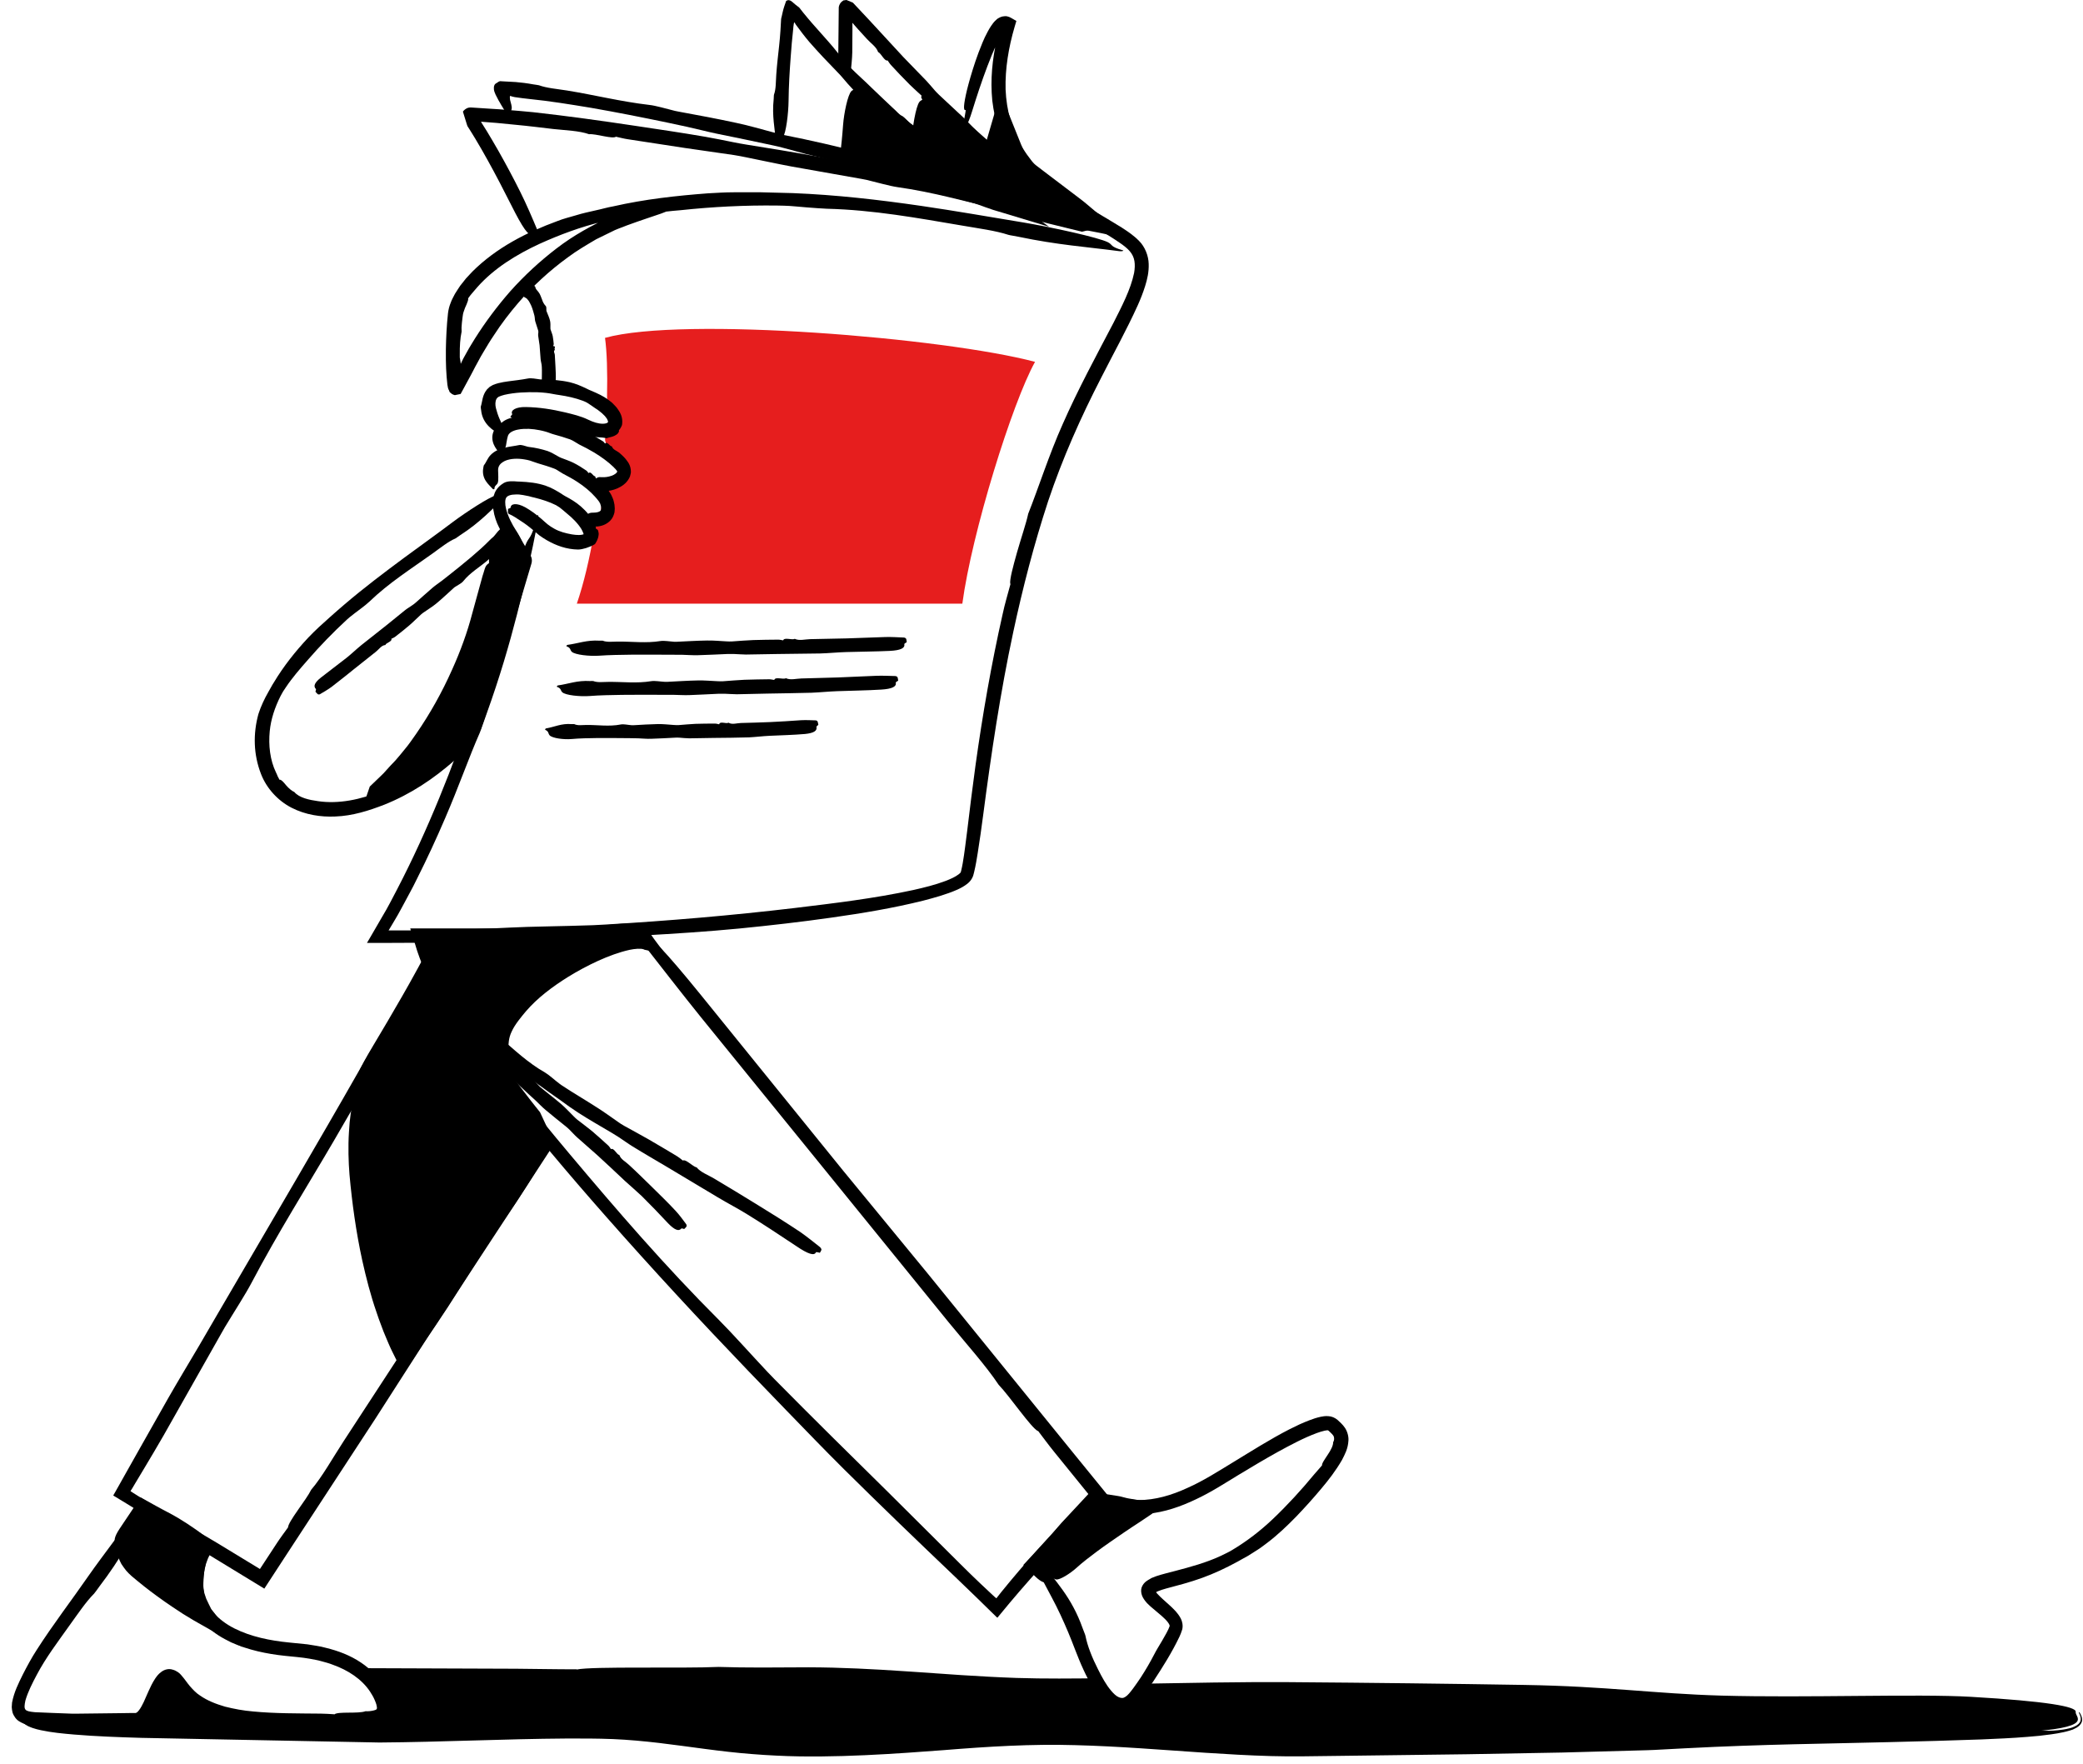 <svg width="163" height="138" viewBox="0 0 163 138" fill="none" xmlns="http://www.w3.org/2000/svg">
<path d="M36.637 23.369C36.649 23.464 36.593 23.614 36.514 23.808C36.427 23.991 36.328 24.228 36.269 24.434C36.257 24.489 36.237 24.529 36.229 24.596L36.197 24.814C36.177 24.965 36.162 25.111 36.146 25.242C36.114 25.519 36.106 25.772 36.122 25.951C36.007 26.485 35.971 27.107 35.98 27.752V27.978L36.003 28.108C36.019 28.188 36.027 28.255 36.039 28.33C36.051 28.37 36.039 28.429 36.063 28.461L36.118 28.334C36.154 28.247 36.197 28.168 36.241 28.081C36.261 28.041 36.284 27.994 36.308 27.958L36.566 27.495C36.748 27.154 36.961 26.833 37.159 26.501C37.979 25.198 38.906 23.963 39.923 22.799C41.02 21.571 42.239 20.443 43.554 19.437C44.868 18.424 46.329 17.62 47.834 16.939C48.574 16.662 49.295 16.349 50.055 16.183C50.431 16.087 50.804 15.981 51.18 15.901C51.564 15.842 51.94 15.779 52.316 15.719C52.581 15.68 52.835 15.684 52.886 15.719C52.997 15.787 52.981 15.874 53.021 15.973C52.878 16.032 52.376 16.191 52.411 16.238C52.597 16.547 51.504 16.737 49.038 17.644C48.634 17.814 48.21 17.937 47.83 18.146L46.65 18.724C45.894 19.172 45.134 19.611 44.433 20.138C43.011 21.171 41.709 22.367 40.553 23.701C39.872 24.497 39.23 25.333 38.66 26.216C38.363 26.647 38.098 27.099 37.828 27.55C37.686 27.772 37.567 28.001 37.441 28.235L37.195 28.683C37.064 28.924 36.95 29.177 36.827 29.387L36.213 30.52L36.059 30.801C36.015 30.868 35.999 30.825 35.968 30.844L35.805 30.876L35.643 30.908L35.603 30.919L35.532 30.904L35.457 30.872L35.382 30.84L35.294 30.769L35.207 30.698C35.176 30.678 35.156 30.591 35.132 30.535C35.009 30.365 34.99 29.898 34.95 29.49C34.914 29.063 34.898 28.615 34.891 28.16V27.312L34.91 26.612C34.926 26.145 34.954 25.681 34.99 25.21L35.057 24.509C35.061 24.402 35.108 24.224 35.136 24.086C35.168 23.935 35.223 23.824 35.267 23.694C35.354 23.432 35.489 23.226 35.603 22.989C35.738 22.779 35.869 22.565 36.011 22.359L36.47 21.781L36.969 21.247C38.854 19.374 41.21 18.182 43.605 17.303C44.092 17.105 44.599 16.99 45.094 16.84C45.589 16.685 46.096 16.578 46.599 16.464C47.058 16.369 47.525 16.226 47.988 16.147C50.439 15.589 52.934 15.312 55.428 15.125C56.089 15.09 56.751 15.046 57.416 15.046C58.081 15.046 58.75 15.046 59.415 15.042L62.04 15.11C65.414 15.244 68.763 15.628 72.09 16.111C74.778 16.503 77.49 16.982 80.119 17.414C82.4 17.798 85.959 18.586 86.688 18.95C87.108 19.16 86.815 19.283 87.856 19.584C87.998 19.623 87.789 19.679 87.599 19.655C84.954 19.306 82.812 19.176 79.684 18.523C79.43 18.467 79.022 18.412 78.912 18.376C77.91 18.047 76.619 17.881 75.293 17.651C71.793 17.058 68.344 16.424 64.705 16.333C64.266 16.313 63.707 16.274 63.117 16.226C62.523 16.186 61.898 16.103 61.332 16.095C61.165 16.095 60.999 16.091 60.833 16.084C58.295 16.052 55.769 16.179 53.251 16.448C52.451 16.507 51.655 16.614 50.855 16.709C50.055 16.784 49.263 16.931 48.468 17.066C48.02 17.133 47.561 17.232 47.133 17.347C45.431 17.758 43.803 18.364 42.227 19.077C40.414 19.916 38.668 20.989 37.365 22.454C37.112 22.763 36.835 23.04 36.625 23.357L36.637 23.369Z" fill="black"/>
<path d="M48.214 10.691C47.941 10.908 46.65 10.453 46.096 10.501C45.32 10.227 44.267 10.2 43.32 10.097C42.327 9.982 41.337 9.855 40.343 9.764L38.854 9.618L37.817 9.538C37.761 9.538 37.69 9.519 37.639 9.535L38.106 10.279C38.419 10.794 38.719 11.312 39.017 11.831C39.606 12.872 40.169 13.925 40.703 14.995C41.21 16.012 41.65 17.046 42.077 18.067C42.152 18.249 42.176 18.435 42.156 18.487C42.113 18.594 42.022 18.61 41.938 18.669C41.867 18.582 41.645 18.257 41.606 18.297C41.376 18.507 40.901 17.834 40.01 16.056C39.416 14.876 38.811 13.708 38.177 12.563C37.86 11.989 37.532 11.419 37.195 10.857L36.938 10.437L36.708 10.069L36.578 9.867C36.554 9.812 36.542 9.76 36.526 9.713L36.336 9.099L36.241 8.79C36.201 8.739 36.261 8.683 36.276 8.667C36.292 8.648 36.32 8.624 36.344 8.6C36.439 8.525 36.574 8.402 36.862 8.41C37.405 8.446 37.955 8.481 38.506 8.517C38.862 8.537 39.222 8.56 39.575 8.592C40.283 8.652 41 8.703 41.709 8.778C44.386 9.075 47.054 9.447 49.719 9.847C51.536 10.12 53.358 10.386 55.171 10.699C55.911 10.825 56.636 10.98 57.376 11.126C57.709 11.194 58.057 11.257 58.394 11.312C60.191 11.597 61.989 11.89 63.783 12.215C64.733 12.381 65.675 12.607 66.626 12.805C67.255 12.936 67.873 13.062 68.498 13.189C70.91 13.688 73.313 14.215 75.713 14.753C77.641 15.185 79.569 15.624 81.533 16.068C82.36 16.258 83.418 16.555 84.328 16.848C85.239 17.156 85.999 17.465 86.241 17.659C86.522 17.881 86.284 17.988 87.017 18.313C87.116 18.356 86.949 18.408 86.815 18.38C85.864 18.17 84.997 18.023 84.087 17.845C83.172 17.683 82.218 17.489 81.097 17.164C80.915 17.113 80.618 17.057 80.539 17.022C79.83 16.709 78.888 16.539 77.926 16.313C75.384 15.723 72.905 15.018 70.248 14.646C69.611 14.555 68.637 14.274 67.817 14.076C67.695 14.052 67.576 14.032 67.453 14.005C65.612 13.676 63.751 13.351 61.93 13.027C60.762 12.809 59.598 12.552 58.429 12.318C58.101 12.251 57.76 12.183 57.432 12.132C56.153 11.946 54.85 11.76 53.591 11.578L49.117 10.893C48.808 10.849 48.519 10.766 48.222 10.703H48.218L48.214 10.691Z" fill="black"/>
<path d="M68.831 12.389C69.084 12.191 70.094 12.726 70.561 12.73C71.159 13.062 72.026 13.173 72.79 13.379C74.564 13.854 76.334 14.337 78.096 14.844C79.984 15.375 81.881 15.901 83.75 16.479C84.641 16.753 85.508 17.073 86.367 17.374C86.518 17.43 86.644 17.525 86.66 17.572C86.696 17.671 86.648 17.75 86.64 17.849C86.545 17.849 86.221 17.818 86.221 17.881C86.209 18.19 85.516 18.146 83.94 17.679C82.899 17.366 81.849 17.05 80.804 16.737C79.751 16.436 78.706 16.131 77.656 15.83C76.409 15.478 75.15 15.181 73.891 14.848C72.822 14.563 71.757 14.27 70.688 13.977C69.615 13.7 68.55 13.419 67.477 13.142C66.016 12.754 64.543 12.421 63.078 12.053C62.48 11.902 61.894 11.72 61.296 11.57C61.031 11.498 60.742 11.427 60.468 11.372C59.004 11.055 57.538 10.758 56.074 10.457C55.297 10.295 54.529 10.089 53.749 9.919C53.231 9.808 52.724 9.697 52.213 9.59C50.233 9.178 48.25 8.786 46.258 8.438C44.647 8.173 43.011 7.903 41.416 7.745C41.067 7.709 40.675 7.658 40.271 7.598C40.164 7.579 40.161 7.575 40.085 7.555C40.026 7.543 39.959 7.499 39.903 7.515C39.887 7.583 39.899 7.678 39.915 7.816C39.99 8.074 40.05 8.323 40.046 8.45C40.03 8.759 39.836 8.679 39.955 9.309C39.971 9.396 39.844 9.321 39.8 9.222C39.634 8.881 39.432 8.553 39.23 8.228L39.191 8.161L39.131 8.054L39.008 7.844C38.929 7.697 38.854 7.551 38.779 7.4C38.628 7.092 38.616 6.846 38.684 6.676C38.727 6.545 38.83 6.529 38.909 6.466C39.004 6.423 39.04 6.324 39.25 6.359C39.638 6.379 40.006 6.399 40.351 6.419C40.79 6.458 41.218 6.506 41.701 6.597C41.855 6.628 42.109 6.648 42.176 6.672C42.786 6.894 43.578 6.957 44.385 7.084C46.523 7.432 48.59 7.951 50.796 8.208C51.33 8.264 52.13 8.509 52.811 8.675C52.906 8.699 53.009 8.715 53.108 8.735C54.628 9.012 56.149 9.297 57.665 9.626C58.627 9.828 59.574 10.113 60.524 10.362C60.789 10.433 61.074 10.509 61.336 10.564C62.389 10.774 63.43 10.992 64.475 11.233C65.687 11.51 66.903 11.819 68.11 12.14C68.356 12.207 68.589 12.302 68.827 12.385H68.831V12.389Z" fill="black"/>
<path d="M43.3 27.083C43.558 27.083 43.312 27.305 43.431 27.368C43.269 27.498 43.411 27.629 43.415 27.76C43.435 28.069 43.455 28.378 43.467 28.686C43.479 29.015 43.506 29.348 43.49 29.672C43.486 29.827 43.423 29.985 43.376 30.136C43.364 30.159 43.308 30.187 43.277 30.191C43.19 30.203 43.106 30.203 43.003 30.203C42.972 30.187 42.912 30.136 42.857 30.136C42.56 30.151 42.398 30.041 42.398 29.771C42.398 29.419 42.417 29.062 42.398 28.71C42.394 28.5 42.319 28.29 42.303 28.084C42.279 27.744 42.247 27.364 42.223 27.015C42.188 26.77 42.156 26.552 42.117 26.295C42.101 26.2 42.12 26.093 42.128 25.994C42.128 25.95 42.128 25.903 42.113 25.859C42.045 25.63 41.962 25.408 41.895 25.178C41.855 25.064 41.859 24.933 41.839 24.806C41.828 24.727 41.808 24.644 41.784 24.569C41.705 24.272 41.614 23.971 41.471 23.717C41.42 23.61 41.36 23.515 41.289 23.44C41.222 23.345 41.142 23.309 41.071 23.27C41.04 23.246 41.016 23.254 40.996 23.218C40.976 23.187 40.96 23.151 40.941 23.131C40.925 23.1 40.905 23.044 40.881 23.001C40.857 22.961 40.826 22.91 40.802 22.854C40.743 22.724 40.751 22.553 40.584 22.458C40.56 22.442 40.56 22.351 40.584 22.343C40.762 22.264 40.937 22.141 41.174 22.134C41.297 22.118 41.412 22.134 41.511 22.173C41.61 22.213 41.748 22.272 41.808 22.363C41.831 22.395 41.883 22.422 41.887 22.442C41.911 22.644 42.053 22.724 42.148 22.866C42.291 23.048 42.326 23.242 42.413 23.428C42.469 23.614 42.56 23.793 42.706 23.947C42.778 24.022 42.742 24.192 42.758 24.315C42.758 24.331 42.77 24.351 42.774 24.367C42.869 24.62 42.995 24.866 43.047 25.123C43.083 25.289 43.071 25.463 43.071 25.638C43.071 25.681 43.071 25.737 43.083 25.78C43.138 25.958 43.217 26.129 43.253 26.303C43.292 26.509 43.312 26.723 43.332 26.932C43.332 26.976 43.3 27.023 43.288 27.067L43.3 27.079V27.083Z" fill="black"/>
<path d="M79.055 45.692C78.995 45.355 79.272 44.334 79.585 43.221C79.902 42.109 80.31 40.917 80.46 40.2C81.256 38.201 82.107 35.532 83.153 33.2C84.344 30.488 85.762 27.879 87.12 25.285C87.773 23.99 88.474 22.672 88.747 21.354C88.803 21.025 88.819 20.708 88.771 20.423C88.724 20.138 88.601 19.884 88.415 19.667C88.233 19.445 87.947 19.223 87.666 19.029C87.385 18.827 87.076 18.637 86.772 18.443C85.441 17.643 84.031 16.879 82.733 15.929C81.434 14.979 80.211 13.866 79.3 12.484C78.849 11.795 78.472 11.055 78.191 10.279C77.914 9.499 77.748 8.687 77.649 7.876C77.487 6.244 77.649 4.609 78.013 3.049C78.112 2.637 78.231 2.229 78.342 1.822L78.607 2.198C78.607 2.198 78.643 2.146 78.639 2.142V2.198C78.643 2.222 78.651 2.198 78.663 2.265C78.702 2.396 78.698 2.34 78.694 2.352C78.678 2.368 78.663 2.376 78.651 2.388C78.579 2.447 78.496 2.558 78.421 2.673C78.267 2.91 78.124 3.188 77.99 3.457C77.724 4.011 77.487 4.593 77.265 5.183C76.821 6.355 76.425 7.555 76.057 8.747C75.907 9.242 75.725 9.677 75.665 9.752C75.531 9.919 75.463 9.839 75.353 9.863C75.392 9.582 75.618 8.572 75.554 8.604C75.376 8.683 75.392 8.192 75.669 7.04C75.812 6.466 76.018 5.726 76.323 4.815C76.477 4.364 76.659 3.865 76.885 3.326C77 3.053 77.126 2.772 77.289 2.479C77.364 2.332 77.455 2.182 77.562 2.02C77.677 1.857 77.772 1.703 78.009 1.505C78.049 1.469 78.1 1.43 78.187 1.39C78.275 1.35 78.322 1.315 78.441 1.291C78.556 1.271 78.682 1.255 78.797 1.275C78.92 1.299 79.039 1.35 79.138 1.41L79.534 1.639L79.391 2.119C78.924 3.718 78.647 5.369 78.69 7.001C78.761 8.628 79.173 10.223 80.037 11.597C80.876 12.975 82.088 14.132 83.434 15.101C84.788 16.087 86.284 16.867 87.785 17.81C88.237 18.107 88.696 18.404 89.131 18.847C89.599 19.31 89.872 20.015 89.888 20.645C89.911 21.278 89.777 21.852 89.61 22.383C89.444 22.917 89.242 23.42 89.024 23.907C88.141 25.851 87.128 27.665 86.189 29.518C84.57 32.658 83.137 35.877 82.02 39.214C80.923 42.556 80.032 45.993 79.292 49.446C78.278 54.173 77.566 58.968 76.936 63.775C76.806 64.761 76.671 65.735 76.513 66.721C76.433 67.216 76.358 67.698 76.231 68.225L76.18 68.423L76.148 68.538L76.077 68.7C75.966 68.91 75.812 69.064 75.685 69.16C75.424 69.365 75.178 69.488 74.925 69.607C74.034 69.999 73.115 70.245 72.225 70.478C69.853 71.068 67.465 71.46 65.07 71.8C62.678 72.141 60.275 72.414 57.876 72.652C55.334 72.897 52.764 73.06 50.198 73.206C48.516 73.301 46.829 73.392 45.142 73.467C41.883 73.61 38.633 73.697 35.374 73.745L32.931 73.768L30.286 73.78H28.762C28.762 73.78 28.695 73.792 28.726 73.764L29 73.297L29.926 71.701C30.346 71.013 30.706 70.288 31.082 69.575C33.493 64.943 35.453 59.978 37.1 55.104C37.805 52.985 38.708 50.245 39.456 47.842C40.217 45.439 40.822 43.38 41.111 42.671C41.432 41.851 41.507 42.41 42.058 40.375C42.133 40.097 42.145 40.489 42.074 40.858C41.579 43.411 41.072 45.684 40.458 48.072C39.844 50.459 39.12 52.954 38.063 55.892C37.884 56.367 37.635 57.131 37.544 57.337C36.716 59.206 35.881 61.605 34.832 64.024C34.147 65.624 33.418 67.196 32.638 68.748C32.266 69.528 31.826 70.284 31.427 71.048C31.225 71.436 31.003 71.808 30.781 72.181L30.445 72.743L30.421 72.782L30.409 72.802H31.949C32.816 72.79 33.679 72.782 34.551 72.771C36.293 72.735 38.043 72.676 39.813 72.585C41.515 72.493 44.184 72.478 46.413 72.394C46.726 72.379 47.062 72.359 47.383 72.343C52.321 72.05 57.25 71.634 62.16 71.052C65.272 70.676 68.404 70.304 71.46 69.643C72.312 69.453 73.203 69.231 73.987 68.934C74.371 68.787 74.751 68.617 75.02 68.411C75.079 68.368 75.143 68.304 75.162 68.281C75.186 68.245 75.182 68.245 75.214 68.13C75.254 67.94 75.305 67.754 75.337 67.536C75.479 66.717 75.574 65.861 75.685 65.014C75.891 63.316 76.097 61.609 76.334 59.902C76.885 55.939 77.574 51.964 78.461 48.044C78.631 47.24 78.868 46.472 79.074 45.692V45.676L79.055 45.692Z" fill="black"/>
<path d="M69.472 4.728C69.211 4.823 68.969 4.185 68.712 4.067C68.581 3.671 68.157 3.397 67.853 3.065L67.148 2.293L66.855 1.96L66.764 1.853L66.72 1.798C66.697 1.762 66.708 1.822 66.704 1.833V2.431C66.704 2.986 66.692 3.532 66.692 4.098C66.681 4.629 66.617 5.151 66.57 5.662C66.558 5.753 66.502 5.84 66.463 5.852C66.376 5.888 66.293 5.876 66.19 5.888C66.158 5.836 66.099 5.658 66.043 5.666C65.746 5.71 65.592 5.33 65.596 4.391C65.6 3.778 65.612 3.152 65.616 2.534C65.616 2.027 65.627 1.521 65.631 1.018C65.631 0.871 65.631 0.717 65.635 0.578C65.651 0.452 65.691 0.368 65.73 0.297C65.81 0.167 65.901 0.095 65.968 0.056C65.992 0.04 65.988 0.036 66.039 0.02H66.111C66.162 0.02 66.19 -0.016 66.261 0.008C66.415 0.075 66.578 0.139 66.74 0.206C67.219 0.713 67.69 1.224 68.134 1.695C68.981 2.61 69.836 3.536 70.68 4.455C71.274 5.068 71.868 5.678 72.465 6.296C72.707 6.549 72.925 6.818 73.154 7.08C73.261 7.202 73.376 7.317 73.491 7.428C74.109 8.006 74.75 8.6 75.348 9.158C75.677 9.467 75.973 9.808 76.294 10.12C76.516 10.33 76.722 10.532 76.932 10.738C77.763 11.522 78.587 12.314 79.466 13.043C80.159 13.648 80.899 14.223 81.639 14.729C81.968 14.939 82.36 15.252 82.681 15.561C83.013 15.842 83.279 16.119 83.33 16.297C83.385 16.499 83.223 16.59 83.477 16.895C83.512 16.935 83.405 16.982 83.346 16.951C82.926 16.745 82.526 16.598 82.107 16.416C81.711 16.218 81.303 15.985 80.867 15.62C80.796 15.565 80.669 15.489 80.65 15.45C80.448 15.113 80.06 14.876 79.691 14.583C78.733 13.799 77.925 12.88 76.876 12.16C76.619 11.989 76.334 11.601 76.061 11.312C76.021 11.273 75.973 11.233 75.934 11.197C75.269 10.619 74.611 10.041 73.974 9.432C73.57 9.044 73.218 8.604 72.841 8.192C72.735 8.077 72.632 7.951 72.513 7.852C72.069 7.432 71.61 7.036 71.175 6.609C70.676 6.11 70.181 5.591 69.706 5.072C69.607 4.965 69.539 4.835 69.452 4.72V4.708L69.472 4.728Z" fill="black"/>
<path d="M70.419 9.044C70.684 8.952 71.1 9.657 71.413 9.78C71.65 10.22 72.189 10.52 72.621 10.857C73.12 11.261 73.618 11.661 74.129 12.041C74.636 12.429 75.151 12.813 75.685 13.165L76.537 13.739L77.412 14.27C77.986 14.638 78.595 14.943 79.185 15.276C79.466 15.438 79.748 15.592 80.033 15.739C80.306 15.885 80.595 16.048 80.868 16.198C80.967 16.254 81.038 16.349 81.046 16.388C81.05 16.483 81.011 16.558 80.979 16.662C80.908 16.662 80.682 16.626 80.666 16.681C80.607 16.978 80.092 16.935 79.011 16.424C77.609 15.695 76.263 14.884 74.988 13.977C74.212 13.47 73.452 12.936 72.708 12.381C71.468 11.399 70.265 10.374 69.117 9.289C68.721 8.925 68.325 8.553 67.937 8.18C67.545 7.808 67.16 7.436 66.788 7.044C66.48 6.727 66.198 6.395 65.917 6.062C65.787 5.912 65.652 5.761 65.509 5.619C64.765 4.858 64.029 4.082 63.328 3.279C62.964 2.851 62.611 2.384 62.286 1.94C62.263 1.897 62.231 1.849 62.195 1.794C62.191 1.762 62.14 1.734 62.136 1.774L62.12 1.853L62.104 1.944V1.968L62.089 2.047L62.065 2.313C61.989 3.021 61.922 3.726 61.875 4.443C61.788 5.591 61.72 6.759 61.708 7.887C61.697 8.869 61.51 10.414 61.265 10.742C61.122 10.928 60.956 10.813 60.825 11.273C60.806 11.34 60.718 11.249 60.715 11.166C60.639 10.021 60.398 9.103 60.544 7.737C60.556 7.626 60.548 7.452 60.568 7.4C60.73 6.961 60.703 6.399 60.746 5.825C60.798 5.064 60.893 4.308 60.972 3.556C61.011 3.18 61.047 2.796 61.071 2.411C61.083 2.221 61.091 2.016 61.107 1.786C61.107 1.707 61.118 1.62 61.122 1.529C61.122 1.441 61.146 1.398 61.162 1.327C61.186 1.204 61.217 1.081 61.249 0.939C61.304 0.685 61.411 0.368 61.514 0.083C61.815 -0.142 62.045 0.226 62.263 0.376C62.322 0.428 62.389 0.475 62.453 0.523C62.484 0.547 62.512 0.558 62.548 0.598L62.659 0.741L62.88 1.022L63.237 1.453C63.407 1.659 63.589 1.861 63.767 2.063C64.132 2.475 64.488 2.879 64.84 3.275C65.3 3.789 65.711 4.344 66.163 4.862C66.289 5.009 66.42 5.163 66.555 5.294C67.085 5.828 67.647 6.315 68.182 6.846C68.816 7.44 69.437 8.058 70.079 8.648C70.209 8.77 70.308 8.913 70.427 9.051H70.411L70.419 9.044Z" fill="black"/>
<path d="M21.884 61.007C22.03 61.007 22.201 61.217 22.391 61.45C22.589 61.676 22.842 61.902 23.028 61.969C23.416 62.432 24.212 62.595 24.897 62.69C26.524 62.927 28.239 62.559 29.807 61.914C31.497 61.225 33.045 60.172 34.455 59.004C35.12 58.429 35.801 57.887 36.415 57.277C36.526 57.17 36.668 57.107 36.712 57.111C36.811 57.127 36.866 57.198 36.953 57.254C36.918 57.333 36.752 57.602 36.803 57.63C37.068 57.764 36.763 58.394 35.556 59.498C33.944 60.94 32.107 62.151 30.068 62.967C28.86 63.434 27.585 63.842 26.235 63.889C25.091 63.941 23.895 63.755 22.818 63.205C21.745 62.654 20.858 61.684 20.427 60.568C19.829 59.035 19.797 57.42 20.221 55.872C20.419 55.258 20.688 54.688 20.997 54.149C21.143 53.908 21.27 53.642 21.424 53.409C22.197 52.118 23.123 50.958 24.129 49.885C24.663 49.323 25.245 48.796 25.831 48.278C26.215 47.941 26.596 47.596 26.984 47.272C28.484 45.993 30.048 44.813 31.624 43.645C32.899 42.703 34.206 41.776 35.441 40.842C36.518 40.038 38.284 38.898 38.771 38.779C39.052 38.704 39.052 38.965 39.602 38.577C39.678 38.522 39.662 38.672 39.583 38.763C39.028 39.381 38.513 39.864 37.963 40.37C37.409 40.869 36.807 41.364 36.019 41.871C35.892 41.95 35.706 42.101 35.643 42.132C35.069 42.374 34.479 42.857 33.845 43.312C32.163 44.516 30.432 45.605 28.908 47.074C28.54 47.426 27.882 47.87 27.364 48.293C27.292 48.353 27.217 48.42 27.146 48.483C26.065 49.481 25.04 50.538 24.089 51.635C23.483 52.328 22.87 53.025 22.363 53.789C22.212 53.999 22.07 54.228 21.959 54.454C21.512 55.337 21.199 56.272 21.108 57.21C21.001 58.307 21.128 59.475 21.595 60.437C21.646 60.532 21.686 60.635 21.726 60.738C21.777 60.833 21.832 60.94 21.876 61.023L21.892 61.011L21.884 61.007Z" fill="black"/>
<path d="M103.452 114.697C103.413 114.519 103.662 114.198 103.892 113.838C104.137 113.485 104.339 113.078 104.319 112.86C104.414 112.694 104.414 112.559 104.375 112.42C104.355 112.349 104.304 112.286 104.228 112.203C104.169 112.131 104.03 112.016 103.963 111.949C103.892 111.898 103.884 111.91 103.662 111.945C103.476 111.985 103.27 112.052 103.068 112.123C102.023 112.507 100.978 113.07 99.956 113.628C98.935 114.198 97.921 114.8 96.915 115.41C95.846 116.059 94.761 116.768 93.581 117.318C92.413 117.876 91.154 118.324 89.816 118.447C89.179 118.49 88.533 118.447 87.912 118.3C87.294 118.15 86.712 117.892 86.181 117.583C85.995 117.469 85.853 117.318 85.845 117.267C85.821 117.156 85.888 117.096 85.924 116.993C86.039 117.025 86.419 117.18 86.427 117.12C86.451 116.97 86.672 116.958 87.092 117.065C87.52 117.152 88.161 117.346 89.115 117.374C90.382 117.378 91.689 116.997 92.916 116.427C94.159 115.877 95.32 115.133 96.535 114.392C97.969 113.521 99.39 112.614 100.91 111.834C101.409 111.581 101.916 111.339 102.462 111.133C102.74 111.027 103.017 110.932 103.345 110.86C103.528 110.829 103.662 110.793 103.931 110.809C104.209 110.821 104.462 110.932 104.668 111.106L104.945 111.367C105.044 111.466 105.143 111.573 105.242 111.719C105.432 112.001 105.543 112.393 105.519 112.717C105.483 113.371 105.234 113.806 105.012 114.242C104.533 115.073 103.975 115.794 103.397 116.479C102.759 117.243 102.098 117.975 101.413 118.688C100.712 119.405 99.984 120.098 99.184 120.707C98.855 120.961 98.531 121.202 98.178 121.412L97.66 121.741C97.478 121.84 97.295 121.943 97.121 122.038C96.804 122.228 96.456 122.394 96.123 122.572C95.233 123.024 94.306 123.408 93.36 123.705C92.885 123.855 92.409 123.99 91.938 124.112C91.475 124.239 90.992 124.354 90.636 124.501C90.45 124.576 90.509 124.56 90.481 124.576V124.6C90.481 124.6 90.469 124.599 90.549 124.691C90.822 125.003 91.234 125.336 91.629 125.704C91.887 125.958 92.168 126.207 92.401 126.647C92.512 126.856 92.592 127.209 92.508 127.514C92.429 127.779 92.366 127.902 92.287 128.084C91.693 129.323 90.996 130.424 90.267 131.536C89.895 132.091 89.527 132.629 89.076 133.168C88.83 133.449 88.466 133.785 87.939 133.841C87.421 133.896 86.977 133.663 86.676 133.429C86.173 133.033 85.849 132.554 85.548 132.083C85.251 131.604 84.997 131.121 84.772 130.622C84.308 129.624 83.972 128.614 83.572 127.68C83.231 126.868 82.768 125.851 82.293 124.976C81.834 124.093 81.402 123.356 81.323 123.032C81.228 122.667 81.485 122.739 81.07 121.99C81.014 121.891 81.18 121.955 81.275 122.069C81.957 122.865 82.574 123.594 83.16 124.421C83.75 125.249 84.293 126.199 84.72 127.407C84.791 127.605 84.922 127.906 84.938 127.993C85.1 128.812 85.472 129.735 85.932 130.638C86.229 131.232 86.549 131.821 86.945 132.289C87.135 132.518 87.357 132.728 87.559 132.807C87.761 132.883 87.892 132.895 88.09 132.756C88.268 132.641 88.482 132.364 88.684 132.095C88.886 131.821 89.08 131.54 89.27 131.255C89.646 130.677 89.998 130.075 90.323 129.446C90.473 129.145 90.707 128.777 90.936 128.385C91.051 128.187 91.166 127.989 91.273 127.791C91.329 127.692 91.372 127.593 91.424 127.494C91.459 127.415 91.495 127.332 91.522 127.256C91.534 127.217 91.534 127.189 91.507 127.134C91.455 127.011 91.329 126.848 91.17 126.69C91.016 126.536 90.834 126.377 90.647 126.223C90.461 126.068 90.263 125.906 90.061 125.728C89.864 125.538 89.669 125.407 89.428 124.988C89.329 124.797 89.281 124.58 89.301 124.37C89.325 124.16 89.444 123.966 89.594 123.816C89.749 123.673 89.947 123.578 90.101 123.479C90.232 123.428 90.374 123.368 90.497 123.325C91.012 123.158 91.491 123.047 91.966 122.921C93.17 122.604 94.358 122.283 95.482 121.765C95.791 121.61 96.127 121.468 96.42 121.285C97.573 120.597 98.638 119.777 99.612 118.85C100.736 117.781 101.833 116.586 102.835 115.37C103.041 115.125 103.246 114.891 103.46 114.653L103.476 114.689L103.452 114.697Z" fill="black"/>
<path d="M53.417 90.814C53.663 90.663 54.194 91.281 54.518 91.348C54.827 91.732 55.405 91.934 55.876 92.215C56.973 92.865 58.062 93.53 59.151 94.199C60.315 94.908 61.475 95.64 62.611 96.393C63.146 96.765 63.645 97.173 64.144 97.565C64.235 97.636 64.286 97.743 64.278 97.782C64.262 97.877 64.207 97.937 64.155 98.028C64.084 98.016 63.87 97.941 63.846 97.996C63.72 98.273 63.249 98.143 62.306 97.501C61.047 96.666 59.792 95.83 58.505 95.038C57.745 94.563 56.941 94.152 56.169 93.688C54.855 92.904 53.532 92.112 52.214 91.321C51.311 90.782 50.396 90.259 49.502 89.705C49.133 89.479 48.793 89.226 48.432 88.989C48.27 88.882 48.1 88.779 47.93 88.676C47.035 88.141 46.12 87.63 45.241 87.06C44.774 86.759 44.319 86.435 43.871 86.102C43.562 85.884 43.273 85.678 42.968 85.469C41.816 84.649 40.684 83.786 39.579 82.895C39.12 82.546 38.688 82.166 38.249 81.794C37.805 81.422 37.362 81.058 36.946 80.678C36.582 80.345 36.127 79.906 35.79 79.458C35.458 79.011 35.204 78.603 35.184 78.397C35.16 78.167 35.362 78.136 35.145 77.728C35.113 77.672 35.24 77.672 35.299 77.728C35.711 78.1 36.115 78.401 36.523 78.734C36.926 79.07 37.374 79.399 37.817 79.886C37.889 79.965 38.023 80.072 38.047 80.115C38.265 80.519 38.72 80.82 39.14 81.188C40.252 82.154 41.325 83.172 42.66 83.928C42.976 84.114 43.4 84.514 43.784 84.799C43.84 84.839 43.899 84.879 43.954 84.922C44.841 85.512 45.768 86.047 46.663 86.625C47.237 86.981 47.787 87.389 48.349 87.777C48.504 87.888 48.67 87.999 48.836 88.09C49.486 88.454 50.135 88.794 50.78 89.167C51.529 89.594 52.269 90.05 53.01 90.489C53.16 90.58 53.291 90.699 53.429 90.806H53.413L53.417 90.814Z" fill="black"/>
<path d="M47.806 89.919C48.044 89.788 48.238 90.327 48.468 90.382C48.578 90.715 48.947 90.889 49.208 91.138C49.822 91.701 50.416 92.291 51.017 92.877C51.651 93.506 52.3 94.124 52.906 94.785C53.191 95.098 53.441 95.446 53.69 95.779C53.734 95.838 53.742 95.925 53.722 95.961C53.682 96.04 53.611 96.092 53.54 96.167C53.488 96.155 53.349 96.096 53.31 96.135C53.12 96.365 52.791 96.25 52.276 95.716C51.603 94.995 50.922 94.286 50.218 93.589C49.794 93.186 49.343 92.809 48.907 92.409C48.178 91.725 47.454 91.036 46.714 90.366C46.199 89.915 45.692 89.464 45.173 89.008C44.963 88.822 44.781 88.612 44.583 88.414C44.492 88.323 44.397 88.236 44.298 88.157C43.768 87.73 43.237 87.31 42.711 86.866C42.433 86.637 42.18 86.367 41.919 86.118C41.733 85.948 41.566 85.789 41.388 85.635C40.707 85.009 40.038 84.368 39.369 83.722C38.826 83.204 38.292 82.661 37.749 82.151C37.52 81.925 37.254 81.596 37.06 81.291C36.874 80.971 36.752 80.674 36.779 80.511C36.811 80.329 36.985 80.282 36.894 79.977C36.882 79.937 36.989 79.921 37.025 79.957C37.29 80.203 37.567 80.397 37.837 80.61C38.118 80.816 38.391 81.05 38.648 81.394C38.692 81.45 38.779 81.521 38.791 81.549C38.886 81.846 39.167 82.064 39.424 82.325C40.109 83.006 40.691 83.778 41.554 84.32C41.76 84.451 41.982 84.768 42.204 84.993C42.235 85.025 42.271 85.053 42.303 85.085C42.841 85.528 43.4 85.952 43.934 86.407C44.27 86.7 44.571 87.033 44.892 87.349C44.983 87.44 45.074 87.531 45.169 87.607C45.553 87.908 45.945 88.193 46.322 88.501C46.753 88.87 47.177 89.25 47.596 89.634C47.684 89.713 47.739 89.816 47.806 89.911H47.81L47.806 89.919Z" fill="black"/>
<path d="M22.537 119.531C22.537 119.068 23.959 117.377 24.351 116.57C25.21 115.568 26.041 114.067 26.893 112.765L32.828 103.67C34.942 100.427 37.06 97.184 39.171 93.95C40.184 92.413 41.23 90.924 42.247 89.448C42.429 89.186 42.635 88.969 42.695 88.949C42.829 88.893 42.885 88.972 42.988 89C42.916 89.162 42.623 89.725 42.687 89.729C43.023 89.76 42.421 90.968 40.644 93.692C38.276 97.303 35.904 100.91 33.54 104.517C32.163 106.667 30.765 108.837 29.387 110.987C26.995 114.645 24.6 118.308 22.209 121.966L20.684 124.306L14.393 120.47C13.351 119.832 12.342 119.171 11.312 118.522C10.849 118.229 10.362 117.928 9.883 117.639L9.028 117.12L8.917 117.053L8.861 117.017L8.893 116.962L9.02 116.74L9.273 116.293L9.891 115.192L10.98 113.26C11.708 111.969 12.441 110.682 13.169 109.391C13.945 108.033 14.765 106.683 15.565 105.325L17.129 102.64C19.148 99.188 21.167 95.727 23.186 92.275C24.814 89.479 26.465 86.64 28.037 83.877C29.395 81.473 31.739 77.791 32.432 77.114C32.828 76.726 32.804 77.082 33.568 76.045C33.675 75.902 33.628 76.152 33.517 76.354C31.961 79.121 30.907 81.45 28.904 84.7C28.742 84.966 28.508 85.393 28.421 85.504C27.673 86.51 26.936 87.884 26.12 89.273C23.971 92.948 21.73 96.491 19.694 100.356C19.207 101.286 18.308 102.668 17.6 103.844C17.505 104.014 17.398 104.193 17.303 104.363C15.802 107.016 14.298 109.68 12.801 112.321C12.318 113.161 11.823 113.992 11.324 114.828C11.079 115.239 10.825 115.659 10.576 116.075L10.39 116.388L10.31 116.522L10.279 116.566L10.219 116.661C10.207 116.692 10.263 116.704 10.291 116.728L10.342 116.764L10.453 116.835L10.805 117.057C11.043 117.203 11.28 117.342 11.506 117.484C13.324 118.561 15.145 119.638 16.954 120.711C18.083 121.396 19.211 122.081 20.34 122.77L21.674 120.735C21.951 120.311 22.248 119.923 22.533 119.523H22.549L22.537 119.531Z" fill="black"/>
<path d="M26.152 134.154C26.426 133.896 28.013 134.114 28.599 133.9C28.821 133.912 29.063 133.888 29.265 133.833C29.304 133.817 29.371 133.797 29.391 133.793C29.411 133.781 29.431 133.777 29.447 133.758C29.482 133.734 29.498 133.686 29.498 133.643C29.498 133.627 29.494 133.572 29.486 133.536L29.451 133.37C29.411 133.255 29.379 133.14 29.32 133.021C29.225 132.792 29.09 132.57 28.952 132.356C28.298 131.374 27.221 130.681 26.053 130.265C25.768 130.151 25.459 130.068 25.159 129.988C24.858 129.897 24.545 129.854 24.232 129.79C23.602 129.679 22.989 129.64 22.304 129.565C20.875 129.414 19.433 129.117 18.079 128.507C17.414 128.179 16.749 127.807 16.206 127.252C16.064 127.122 15.925 126.991 15.814 126.829C15.7 126.674 15.569 126.528 15.466 126.361L15.189 125.843C15.094 125.673 15.058 125.475 14.991 125.288C14.931 125.11 14.88 124.932 14.868 124.746C14.848 124.564 14.828 124.382 14.809 124.196C14.82 124.014 14.828 123.839 14.84 123.653C14.844 123.471 14.864 123.297 14.912 123.123C14.987 122.774 15.058 122.434 15.193 122.117L15.375 121.634C15.442 121.48 15.525 121.333 15.597 121.175C15.704 120.957 15.85 120.787 15.898 120.767C16.008 120.723 16.08 120.787 16.175 120.81C16.151 120.941 16.012 121.381 16.076 121.381C16.246 121.396 16.226 121.622 16.143 122.109C16.119 122.355 15.996 122.659 15.973 123.036C15.905 123.408 15.874 123.855 15.921 124.354C16.008 125.704 17.054 126.765 18.332 127.415C19.627 128.068 21.136 128.377 22.64 128.523C23.116 128.567 23.583 128.618 24.062 128.666C24.541 128.753 25.024 128.8 25.503 128.939C26.453 129.169 27.412 129.525 28.263 130.103C28.987 130.59 29.633 131.236 30.092 132.027C30.314 132.435 30.496 132.855 30.575 133.366C30.591 133.516 30.607 133.682 30.575 133.888C30.535 134.078 30.46 134.265 30.33 134.411C30.207 134.565 30.029 134.664 29.866 134.763C29.744 134.815 29.601 134.878 29.49 134.898C29.015 135.033 28.607 135.068 28.192 135.108C27.78 135.143 27.372 135.163 26.968 135.179C26.164 135.203 25.36 135.211 24.561 135.211C23.464 135.199 22.391 135.207 21.278 135.155C20.17 135.132 19.049 134.993 17.937 134.748C17.03 134.546 16.139 134.177 15.323 133.647C14.959 133.393 14.595 133.108 14.29 132.78C14.08 132.574 13.898 132.34 13.728 132.13C13.573 131.928 13.379 131.707 13.32 131.687C13.288 131.667 13.249 131.675 13.229 131.699C13.162 131.754 13.019 131.972 12.916 132.178C12.698 132.609 12.508 133.116 12.271 133.631C12.148 133.888 12.017 134.154 11.827 134.431C11.728 134.565 11.621 134.708 11.455 134.843C11.301 134.973 11.071 135.108 10.806 135.155C10.738 135.167 10.663 135.171 10.6 135.171H9.855C9.574 135.167 9.285 135.159 9 135.155C8.426 135.143 7.848 135.136 7.282 135.124C6.526 135.12 5.777 135.112 5.021 135.108C4.292 135.096 3.588 135.12 2.796 135.064C2.404 135.013 1.984 134.989 1.513 134.696C1.275 134.565 1.065 134.268 0.978 133.987C0.939 133.845 0.935 133.714 0.919 133.58L0.943 133.223C1.109 132.368 1.45 131.715 1.778 131.042C2.111 130.388 2.471 129.719 2.875 129.097C4.166 127.082 5.619 125.197 6.933 123.297C7.503 122.477 8.28 121.448 8.941 120.553C9.61 119.658 10.176 118.89 10.437 118.649C10.746 118.375 10.79 118.668 11.32 117.865C11.392 117.754 11.4 117.952 11.332 118.106C10.362 120.268 9.459 121.927 7.773 124.144C7.638 124.326 7.436 124.623 7.365 124.695C6.716 125.344 6.09 126.286 5.405 127.233C4.514 128.488 3.592 129.699 2.891 131.026C2.534 131.695 2.182 132.384 1.988 133.061C1.822 133.833 1.933 133.896 2.732 133.975C3.398 134.011 4.629 134.051 5.623 134.09H6.054C7.155 134.074 8.272 134.059 9.376 134.051L10.208 134.039H10.62C10.651 134.027 10.659 134.027 10.711 133.995C10.81 133.924 10.952 133.738 11.067 133.528C11.19 133.318 11.297 133.077 11.403 132.827C11.546 132.51 11.681 132.182 11.851 131.849C11.938 131.683 12.029 131.513 12.144 131.342C12.271 131.164 12.37 131.006 12.639 130.808C12.892 130.626 13.217 130.547 13.51 130.646C13.807 130.721 14.072 130.931 14.183 131.077C14.464 131.394 14.634 131.671 14.852 131.928C15.094 132.202 15.351 132.483 15.656 132.673C16.234 133.077 16.915 133.338 17.608 133.54C18.317 133.718 19.041 133.853 19.79 133.916C21.5 134.082 23.314 134.067 25.091 134.086C25.456 134.086 25.808 134.118 26.164 134.138H26.152V134.154Z" fill="black"/>
<path d="M27.875 85.219C27.36 92.171 28.449 100.49 31.601 106.414C37.944 96.665 42.667 89.416 42.667 89.416L41.701 87.353C41.701 87.353 35.022 79.097 33.557 75.419C30.999 80.258 27.879 85.219 27.879 85.219H27.875Z" fill="black"/>
<path d="M41.131 87.349C40.759 87.298 40.031 85.936 39.567 85.512C39.148 84.684 38.34 83.809 37.699 82.934C36.954 81.917 36.233 80.883 35.533 79.838C35.18 79.315 34.844 78.777 34.511 78.238L34.028 77.411C33.949 77.276 33.874 77.134 33.798 76.991L33.652 76.714C33.608 76.635 33.577 76.548 33.537 76.469C33.498 76.528 33.45 76.623 33.407 76.698L32.535 78.278C31.874 79.45 31.205 80.614 30.512 81.762C29.851 82.855 29.146 83.9 28.449 84.934C28.323 85.116 28.168 85.262 28.117 85.27C28.002 85.294 27.939 85.231 27.84 85.195C27.879 85.072 28.057 84.676 28.002 84.661C27.689 84.593 28.053 83.734 29.209 81.806C29.974 80.527 30.73 79.244 31.47 77.953L32.021 76.983L32.686 75.78L33.201 74.829L33.458 74.354L33.585 74.117C33.596 74.081 33.605 74.117 33.616 74.132L33.648 74.192L33.703 74.315L34.155 75.281C34.305 75.597 34.456 75.966 34.634 76.267C35.438 77.787 36.475 79.228 37.485 80.665C38.352 81.893 39.243 83.109 40.149 84.312L41.527 86.106L41.876 86.549L42.054 86.771L42.141 86.882C42.165 86.921 42.264 87.013 42.288 87.092L42.782 88.153L43.396 89.463L40.419 94.029C39.955 94.733 39.468 95.414 38.989 96.111C38.772 96.424 38.558 96.757 38.352 97.081C37.251 98.808 36.146 100.546 35.05 102.268C34.46 103.179 33.838 104.078 33.228 104.98L32.567 105.978L32.017 106.81L31.744 107.221L31.609 107.427L31.573 107.479C31.573 107.479 31.561 107.503 31.557 107.499L31.542 107.475L31.49 107.368L30.678 105.725L30.579 105.519L30.52 105.388L30.413 105.147L30.207 104.66C30.061 104.339 29.942 104.006 29.819 103.678C29.697 103.345 29.566 103.016 29.463 102.68C29 101.35 28.651 99.987 28.346 98.618C27.863 96.4 27.547 94.12 27.349 91.906C27.269 90.944 27.234 89.697 27.305 88.608C27.357 87.519 27.503 86.601 27.638 86.284C27.8 85.92 27.95 86.149 28.125 85.27C28.148 85.148 28.232 85.322 28.224 85.476C28.188 87.666 28.441 89.404 28.532 92.005C28.544 92.215 28.588 92.548 28.576 92.643C28.54 93.074 28.564 93.553 28.628 94.064C28.679 94.571 28.77 95.106 28.849 95.656C29.281 98.526 29.831 101.385 31.118 104.074C31.197 104.236 31.284 104.422 31.371 104.624C31.411 104.723 31.459 104.83 31.502 104.941C31.561 105.087 31.546 105.063 31.561 105.107C31.585 105.182 31.617 105.261 31.641 105.345C31.656 105.376 31.676 105.475 31.692 105.432C31.712 105.412 31.732 105.388 31.747 105.364C31.767 105.341 31.791 105.297 31.815 105.269C32.345 104.43 32.884 103.583 33.41 102.735C33.985 101.841 34.555 100.954 35.117 100.067C35.846 98.942 36.633 97.846 37.386 96.737C37.596 96.424 37.825 96.103 38.019 95.787C38.795 94.551 39.579 93.296 40.343 92.073C40.929 91.17 41.511 90.275 42.101 89.372L41.547 88.169C41.472 88.014 41.413 87.852 41.349 87.689C41.306 87.579 41.333 87.618 41.294 87.555C41.242 87.48 41.195 87.408 41.147 87.345H41.143L41.131 87.349Z" fill="black"/>
<path d="M9.19 121.048C10.271 123.713 16.531 126.955 16.531 126.955C16.531 126.955 14.128 124.303 16.013 121.048C14.959 119.967 11.194 117.956 11.194 117.956L9.187 121.048H9.19Z" fill="black"/>
<path d="M15.415 121.103C15.348 121.127 15.316 121.139 15.292 121.143C15.28 121.143 15.276 121.143 15.276 121.139C15.26 121.123 15.237 121.099 15.205 121.068C15.09 120.953 14.963 120.806 14.841 120.79C14.686 120.462 14.267 120.327 13.946 120.125C13.197 119.646 12.425 119.187 11.645 118.747L11.368 118.593C11.345 118.593 11.329 118.636 11.313 118.66L11.226 118.791C10.96 119.195 10.695 119.587 10.426 119.999C10.169 120.383 9.868 120.723 9.579 121.072C9.527 121.131 9.436 121.163 9.4 121.151C9.313 121.131 9.246 121.075 9.155 121.024C9.155 120.969 9.191 120.806 9.139 120.782C8.866 120.652 8.917 120.288 9.365 119.61C9.662 119.167 9.963 118.72 10.268 118.264L10.616 117.746L10.834 117.425L10.941 117.263L10.996 117.183C11.012 117.152 11.052 117.203 11.075 117.207C11.467 117.425 11.851 117.635 12.239 117.852C12.802 118.169 13.388 118.446 13.946 118.783C14.421 119.068 14.888 119.373 15.351 119.698C15.589 119.864 15.799 120.026 16.052 120.232C16.27 120.398 16.44 120.588 16.642 120.771C16.686 120.814 16.741 120.862 16.785 120.905L16.698 121.083L16.527 121.436C16.337 121.824 16.29 121.879 16.234 122.053C16.183 122.208 16.108 122.362 16.08 122.521C15.993 122.837 15.949 123.158 15.934 123.483C15.918 123.748 15.902 124.013 15.922 124.283C15.938 124.405 15.961 124.528 15.989 124.651C16.04 124.797 16.088 124.948 16.139 125.098C16.25 125.352 16.385 125.605 16.512 125.87C16.523 125.902 16.551 125.942 16.591 125.985L16.698 126.12L16.907 126.393L17.125 126.67L17.232 126.813C17.272 126.864 17.292 126.892 17.367 126.979C17.917 127.616 18.46 128.254 18.998 128.876C18.669 128.713 18.349 128.559 18.032 128.4L17.941 128.357C17.897 128.333 17.846 128.305 17.798 128.282C17.644 128.195 17.482 128.103 17.311 128.008C16.995 127.826 16.658 127.64 16.361 127.474C15.965 127.256 15.541 127.011 15.149 126.785L14.599 126.452C14.421 126.345 14.207 126.215 14.132 126.159L13.498 125.74C13.075 125.459 12.663 125.166 12.251 124.865C11.582 124.382 10.933 123.859 10.299 123.324C10.165 123.202 10.014 123.063 9.876 122.901C9.741 122.731 9.61 122.548 9.499 122.378C9.297 122.002 9.167 121.661 9.234 121.483C9.294 121.297 9.476 121.281 9.452 120.965C9.452 120.925 9.559 120.933 9.587 120.98C9.979 121.586 10.572 121.848 11.162 122.521C11.206 122.576 11.305 122.647 11.317 122.675C11.451 122.972 11.764 123.182 12.077 123.423C12.881 124.069 13.653 124.781 14.655 125.209C14.71 125.229 14.797 125.284 14.825 125.304C14.845 125.32 14.861 125.34 14.88 125.364C14.92 125.407 14.991 125.486 15.031 125.526C15.047 125.538 15.055 125.542 15.066 125.546C15.146 125.581 15.209 125.597 15.248 125.601H15.28C15.28 125.601 15.248 125.565 15.237 125.55C15.205 125.51 15.181 125.478 15.161 125.451L15.146 125.431C15.126 125.395 15.126 125.371 15.126 125.332C15.122 125.265 15.149 125.312 15.07 124.968C15.035 124.821 15.027 124.667 14.991 124.528C14.876 123.97 14.805 123.384 14.892 122.802C14.908 122.632 14.96 122.469 14.991 122.303C15.023 122.137 15.078 121.974 15.138 121.82C15.197 121.665 15.248 121.499 15.328 121.353L15.379 121.262L15.395 121.23L15.427 121.178C15.458 121.155 15.466 121.123 15.458 121.087H15.427L15.415 121.103Z" fill="black"/>
<path d="M39.991 82.61C36.764 79.343 48.745 72.549 50.741 73.816C49.846 72.719 50.598 72.727 46.817 73.016C43.035 73.301 35.845 73.27 32.975 73.29C33.303 74.271 34.404 79.617 39.987 82.614L39.991 82.61Z" fill="black"/>
<path d="M37.682 73.709C37.504 73.966 36.51 73.705 36.102 73.816C35.505 73.645 34.729 73.764 34.02 73.772H33.628L33.719 74.081C33.814 74.382 33.917 74.687 34.028 74.976C34.254 75.566 34.495 76.148 34.792 76.702C35.584 78.211 36.661 79.573 37.948 80.665C38.094 80.792 38.245 80.927 38.407 81.061C38.557 81.184 38.72 81.303 38.882 81.434C39.191 81.695 39.527 81.913 39.852 82.138C39.967 82.218 40.054 82.336 40.058 82.38C40.062 82.479 40.007 82.55 39.971 82.645C39.892 82.629 39.607 82.534 39.595 82.59C39.523 82.871 38.854 82.756 37.615 81.81C36.811 81.172 36.079 80.436 35.429 79.64C34.784 78.84 34.242 77.965 33.774 77.058C33.493 76.52 33.244 75.97 33.014 75.407C32.903 75.126 32.792 74.845 32.697 74.556L32.626 74.346L32.511 73.97C32.424 73.689 32.341 73.408 32.254 73.131L32.103 72.644H38.684C40.042 72.64 41.396 72.608 42.75 72.584C43.305 72.572 43.851 72.596 44.401 72.596C44.647 72.596 44.908 72.584 45.162 72.572C46.5 72.501 47.795 72.319 49.208 72.252C49.386 72.252 49.565 72.252 49.778 72.275C49.984 72.299 50.313 72.39 50.539 72.608C50.756 72.814 50.836 72.98 50.927 73.107C51.014 73.238 51.093 73.352 51.18 73.471L52.063 74.655L50.436 74.315C50.436 74.315 50.392 74.299 50.368 74.283C50.143 74.196 49.675 74.239 49.268 74.323C48.448 74.505 47.613 74.817 46.805 75.182C46.001 75.55 45.209 75.974 44.453 76.441C43.233 77.201 42.046 78.092 41.155 79.133C40.779 79.581 40.288 80.167 40.042 80.713C39.777 81.255 39.801 81.731 39.777 81.956C39.761 82.083 39.706 82.138 39.678 82.237C39.638 82.344 39.654 82.467 39.812 82.76C39.856 82.839 39.718 82.811 39.63 82.72C39.322 82.435 39.132 82.031 39.025 81.624C38.938 81.204 38.969 80.784 39.064 80.388C39.266 79.593 39.725 78.907 40.375 78.254C40.482 78.147 40.636 77.969 40.696 77.933C41.214 77.605 41.733 77.098 42.339 76.639C43.95 75.447 45.7 74.623 47.541 73.725C47.993 73.515 48.765 73.341 49.438 73.265C49.529 73.249 49.64 73.246 49.739 73.23C50.107 73.21 50.503 73.154 50.994 73.42L50.36 74.129C50.178 73.919 49.996 73.645 49.873 73.491C49.806 73.416 49.802 73.424 49.767 73.404C49.735 73.392 49.644 73.38 49.537 73.372C49.093 73.36 48.539 73.416 48.028 73.451C47.157 73.519 46.255 73.531 45.372 73.543C45.118 73.543 44.865 73.543 44.615 73.562C43.649 73.622 42.699 73.693 41.729 73.725C40.612 73.76 39.484 73.76 38.359 73.764C38.13 73.764 37.908 73.729 37.678 73.709H37.69H37.682Z" fill="black"/>
<path d="M82.266 123.665C83.747 122.069 89.682 117.995 89.682 117.995L85.552 117.369L80.943 122.41L82.258 123.657H82.262L82.266 123.665Z" fill="black"/>
<path d="M85.477 118.118C85.608 118.355 85.089 118.526 85.037 118.743C84.717 118.838 84.554 119.195 84.321 119.448C83.782 120.026 83.244 120.612 82.705 121.19L82 121.962L81.704 122.291L81.605 122.398L81.692 122.489L81.715 122.525C81.715 122.525 81.775 122.592 81.802 122.62C81.862 122.691 81.929 122.766 82 122.845C82.123 122.992 82.254 123.158 82.377 123.309C82.42 123.364 82.428 123.451 82.412 123.487C82.373 123.566 82.305 123.621 82.242 123.705C82.191 123.705 82.052 123.649 82.02 123.693C81.838 123.934 81.521 123.843 81.007 123.352C80.698 123.055 80.389 122.758 80.076 122.457C80.71 121.784 81.355 121.091 81.973 120.434C82.349 120.022 82.693 119.575 83.07 119.155C83.762 118.407 84.475 117.647 85.176 116.894L85.33 116.728C86.047 116.839 86.756 116.946 87.48 117.057C87.611 117.076 87.742 117.108 87.872 117.144C87.94 117.16 88.003 117.179 88.07 117.195C88.106 117.207 88.138 117.211 88.165 117.219C88.225 117.231 88.288 117.243 88.344 117.255C88.561 117.294 88.787 117.334 89.013 117.365C89.749 117.461 90.517 117.563 91.262 117.662C90.854 117.955 90.45 118.237 90.062 118.51C89.507 118.898 88.93 119.258 88.537 119.523C88.34 119.654 88.161 119.777 87.975 119.9C87.255 120.394 86.534 120.881 85.837 121.4C85.275 121.82 84.705 122.251 84.194 122.719C83.747 123.115 82.967 123.621 82.658 123.59C82.476 123.57 82.416 123.404 82.119 123.522C82.08 123.538 82.048 123.443 82.084 123.396C82.527 122.806 82.792 122.24 83.509 121.764C83.564 121.725 83.644 121.65 83.675 121.638C83.976 121.578 84.214 121.321 84.503 121.107C85.251 120.545 86.091 120.125 86.768 119.432C86.93 119.266 87.274 119.123 87.54 118.969C87.575 118.949 87.611 118.918 87.647 118.894C87.769 118.799 87.892 118.704 88.019 118.601L88.161 118.474C88.213 118.419 88.237 118.395 88.284 118.359L88.32 118.34C88.32 118.34 88.3 118.28 88.205 118.233C88.173 118.217 88.138 118.201 88.098 118.201H88.039C87.983 118.201 87.924 118.189 87.868 118.185L87.52 118.153C87.29 118.134 87.061 118.114 86.831 118.082C86.605 118.05 86.388 118.023 86.166 117.987L85.845 117.936L85.774 117.92L85.73 117.959C85.695 117.983 85.58 118.066 85.504 118.122H85.489L85.477 118.118Z" fill="black"/>
<path d="M81.224 111.981C80.689 111.727 79.002 109.237 78.151 108.362C77.153 106.861 75.589 105.123 74.239 103.472L64.879 91.942C61.541 87.832 58.2 83.718 54.87 79.62C53.29 77.66 51.77 75.693 50.257 73.76C49.992 73.42 49.778 73.072 49.762 72.988C49.722 72.806 49.821 72.79 49.873 72.691C50.051 72.858 50.637 73.491 50.657 73.42C50.752 73.068 52.031 74.386 54.834 77.839C58.548 82.424 62.266 87.013 65.976 91.598C68.197 94.298 70.43 97.014 72.651 99.719C76.417 104.359 80.19 109.007 83.956 113.652L86.731 117.061L85.599 118.197L84.87 118.945L83.425 120.466C82.467 121.487 81.528 122.521 80.61 123.566C80.06 124.192 79.521 124.809 78.995 125.439L78.333 126.239L78.147 126.464L78.056 126.575C78.024 126.587 77.985 126.52 77.949 126.496L77.525 126.084L76.429 125.011C75.886 124.489 75.32 123.942 74.774 123.416C71.84 120.62 68.922 117.817 66.043 114.962C64.523 113.454 63.022 111.89 61.522 110.346C60.54 109.328 59.554 108.306 58.568 107.285C54.775 103.333 51.053 99.315 47.426 95.197C44.496 91.875 41.59 88.434 38.917 84.981C37.761 83.481 36.343 81.477 35.263 79.624C34.17 77.775 33.469 76.053 33.354 75.4C33.287 75.023 33.338 74.932 33.338 74.715C33.338 74.608 33.338 74.469 33.319 74.251C33.303 74.125 33.283 73.998 33.267 73.863C33.255 73.693 33.243 73.515 33.227 73.321C33.208 73.095 33.35 73.388 33.398 73.673C33.619 74.675 34.071 75.598 34.542 76.473C35.009 77.356 35.56 78.183 36.114 79.034C37.25 80.725 38.537 82.463 40.077 84.554C40.331 84.89 40.746 85.421 40.853 85.575C41.792 87.001 43.17 88.616 44.579 90.303C48.317 94.749 52.054 99.085 56.275 103.302C57.293 104.319 58.782 105.994 60.072 107.364C60.258 107.554 60.456 107.756 60.642 107.954C63.569 110.92 66.534 113.838 69.504 116.764C71.365 118.617 73.261 120.505 75.142 122.374C75.672 122.897 76.223 123.447 76.757 123.946L77.549 124.687C77.89 125.003 77.87 124.995 77.973 125.063L78.072 124.932L78.349 124.58L79.038 123.74C79.965 122.628 80.923 121.539 81.905 120.466C82.499 119.817 83.097 119.175 83.706 118.542L84.621 117.591L85.227 116.978C84.312 115.845 83.389 114.713 82.471 113.58C82.039 113.046 81.643 112.503 81.232 111.965L81.22 111.977L81.224 111.981Z" fill="black"/>
<path d="M30.622 49.964C30.721 50.21 30.218 50.277 30.155 50.471C29.842 50.495 29.66 50.804 29.419 50.994C28.86 51.437 28.302 51.881 27.744 52.324C27.146 52.799 26.556 53.286 25.95 53.745C25.657 53.963 25.34 54.138 25.036 54.32C24.98 54.351 24.901 54.343 24.869 54.32C24.798 54.268 24.747 54.193 24.683 54.118C24.695 54.074 24.755 53.947 24.715 53.908C24.505 53.69 24.616 53.409 25.119 53.013C25.78 52.506 26.473 51.968 27.138 51.457C27.53 51.144 27.894 50.788 28.286 50.471C28.955 49.941 29.64 49.402 30.309 48.871C30.769 48.499 31.216 48.135 31.68 47.759C31.866 47.608 32.075 47.494 32.273 47.351C32.364 47.292 32.452 47.22 32.535 47.149C32.974 46.765 33.402 46.369 33.845 45.993C34.083 45.791 34.34 45.621 34.586 45.435C34.756 45.3 34.906 45.181 35.065 45.059C35.678 44.572 36.3 44.081 36.894 43.574C37.377 43.162 37.86 42.738 38.296 42.291C38.668 41.903 39.369 41.432 39.654 41.459C39.832 41.479 39.907 41.638 40.176 41.527C40.216 41.511 40.252 41.602 40.22 41.642C39.844 42.196 39.65 42.738 39.032 43.194C38.981 43.229 38.917 43.304 38.886 43.316C38.608 43.376 38.419 43.629 38.169 43.835C37.532 44.385 36.795 44.797 36.245 45.482C36.114 45.648 35.805 45.791 35.584 45.941C35.552 45.961 35.524 45.993 35.492 46.017C35.045 46.421 34.609 46.836 34.146 47.22C33.853 47.462 33.521 47.664 33.204 47.886C33.113 47.945 33.022 48.008 32.943 48.084C32.634 48.365 32.345 48.662 32.028 48.935C31.66 49.252 31.28 49.548 30.895 49.846C30.816 49.905 30.717 49.937 30.63 49.98H30.626L30.622 49.964Z" fill="black"/>
<path d="M66.883 6.625L66.23 12.338L78.793 16.084C78.793 16.084 69.611 9.463 66.887 6.625H66.883Z" fill="black"/>
<path d="M76.224 14.757C75.966 14.884 75.535 14.227 75.226 14.139C74.98 13.736 74.446 13.486 74.022 13.169C73.052 12.429 72.09 11.681 71.132 10.921C70.11 10.105 69.081 9.293 68.107 8.414C67.644 7.994 67.224 7.531 66.824 7.06C66.753 6.973 66.725 6.87 66.737 6.83C66.769 6.743 66.844 6.688 66.903 6.613C66.97 6.632 67.16 6.739 67.188 6.692C67.37 6.446 67.766 6.652 68.566 7.365C69.635 8.315 70.736 9.254 71.868 10.148C72.541 10.683 73.254 11.166 73.939 11.689C75.103 12.575 76.275 13.466 77.443 14.353L79.142 15.593L82.088 17.743L78.603 16.689C78.31 16.602 78.025 16.511 77.732 16.428C77.34 16.305 76.96 16.155 76.576 16.02C76.398 15.961 76.22 15.898 76.037 15.85C75.075 15.585 74.097 15.315 73.159 15.054C72.652 14.908 72.153 14.722 71.65 14.555C71.31 14.448 70.985 14.345 70.653 14.239C69.362 13.835 68.071 13.435 66.796 13.035C66.428 12.924 66.056 12.813 65.684 12.702C65.743 12.148 65.806 11.594 65.866 11.031C65.905 10.612 65.945 10.196 65.973 9.784C66.04 8.858 66.341 7.416 66.622 7.131C66.784 6.969 66.935 7.096 67.105 6.68C67.129 6.625 67.212 6.712 67.204 6.791C67.18 7.864 67.35 8.743 67.125 10.014C67.105 10.113 67.101 10.279 67.081 10.327C66.895 10.73 66.891 11.253 66.824 11.792L66.812 11.887V11.91L66.792 11.97L66.868 12.009C66.868 12.009 66.947 12.041 67.018 12.065L67.236 12.14C67.533 12.239 67.826 12.338 68.107 12.425C68.693 12.611 69.287 12.777 69.904 12.888C70.257 12.948 70.76 13.189 71.195 13.348C71.254 13.367 71.326 13.387 71.385 13.407C72.379 13.68 73.369 13.93 74.355 14.223C74.98 14.409 75.59 14.65 76.208 14.868C76.378 14.927 76.56 14.995 76.738 15.038C77.427 15.22 78.112 15.375 78.801 15.573L78.928 15.608L78.484 16.511C77.839 16.06 77.21 15.585 76.588 15.11C76.453 15.011 76.342 14.88 76.22 14.761H76.231L76.224 14.757Z" fill="black"/>
<path d="M72.205 7.377L71.849 11.36L80.405 16.44L84.681 17.556L85.798 17.307L79.815 12.777L78.37 9.226L77.53 11.989L72.205 7.377Z" fill="black"/>
<path d="M80.369 13.752C80.27 13.791 80.128 13.716 79.977 13.597C79.902 13.538 79.823 13.466 79.74 13.395C79.696 13.355 79.649 13.316 79.605 13.28C79.526 13.213 79.454 13.154 79.387 13.102C79.348 12.987 79.288 12.849 79.257 12.785C79.233 12.73 79.201 12.678 79.169 12.639C79.15 12.362 79.047 12.077 78.924 11.784C78.817 11.558 78.683 11.265 78.584 11.047L78.433 10.663L78.326 10.992L77.831 12.587L77.76 12.817L75.499 10.857C74.929 10.358 74.367 9.863 73.796 9.368C73.242 8.873 72.735 8.347 72.221 7.836C72.13 7.745 72.078 7.626 72.086 7.583C72.106 7.488 72.173 7.432 72.229 7.345C72.304 7.369 72.529 7.492 72.561 7.44C72.708 7.175 73.215 7.408 74.208 8.272C74.822 8.814 75.444 9.36 76.061 9.907L76.988 10.726L77.174 10.889L77.19 10.905L77.225 10.94V10.921C77.225 10.921 77.241 10.885 77.241 10.865C77.34 10.528 77.443 10.18 77.542 9.832C77.788 8.984 78.041 8.129 78.282 7.298C78.405 7.591 78.52 7.876 78.639 8.165C79.201 9.566 79.767 10.964 80.33 12.37L81.719 13.431C82.681 14.155 83.632 14.88 84.594 15.612C84.982 15.909 85.35 16.238 85.726 16.551C85.861 16.658 85.992 16.761 86.118 16.864L87.013 17.568L85.904 17.83L85.738 17.869C85.382 17.956 85.022 18.047 84.665 18.131C83.77 17.909 82.871 17.691 81.996 17.477C81.704 17.402 81.41 17.323 81.121 17.236C80.805 17.145 80.484 17.05 80.171 16.959L80.037 16.879C79.672 16.658 79.32 16.44 78.964 16.218C77.586 15.383 76.2 14.543 74.834 13.704C74.291 13.383 73.745 13.059 73.203 12.738C72.569 12.374 71.939 12.013 71.278 11.637L71.294 11.412C71.338 10.794 71.354 10.612 71.401 10.259C71.441 9.939 71.492 9.606 71.548 9.293C71.662 8.675 71.805 8.157 71.944 7.975C72.098 7.773 72.256 7.915 72.423 7.412C72.446 7.341 72.529 7.448 72.529 7.539C72.518 8.177 72.561 8.763 72.573 9.372C72.585 9.681 72.585 9.99 72.573 10.323C72.569 10.489 72.553 10.659 72.537 10.837L72.522 10.972C72.518 11.031 72.522 10.988 72.518 11.004C72.518 11.004 72.514 11.004 72.506 11.008C72.506 11.008 72.518 11.008 72.506 11.02C72.506 11.02 72.502 11.023 72.506 11.035L72.541 11.071C72.565 11.095 72.593 11.114 72.617 11.138C72.668 11.182 72.724 11.225 72.779 11.269C72.89 11.356 73.016 11.431 73.143 11.51C73.404 11.661 73.682 11.823 73.959 11.986C75.428 12.868 76.798 13.87 78.393 14.619C78.778 14.801 79.304 15.213 79.763 15.513C79.831 15.553 79.898 15.601 79.969 15.64C80.171 15.755 80.377 15.866 80.583 15.981C81.034 16.087 81.49 16.191 81.933 16.297C82.412 16.42 82.879 16.535 83.347 16.65C83.588 16.717 83.834 16.78 84.075 16.856C84.19 16.891 84.317 16.931 84.439 16.966L84.622 17.022C84.681 17.042 84.661 17.038 84.689 17.046H84.728L84.78 17.034L84.986 16.998C85.128 16.974 85.263 16.947 85.394 16.923C85.493 16.903 85.6 16.883 85.703 16.867L85.536 17.632C85.445 17.556 85.35 17.485 85.255 17.414C84.562 16.919 83.861 16.448 83.176 15.937C82.381 15.351 81.597 14.745 80.809 14.139C80.646 14.013 80.512 13.866 80.369 13.728V13.748V13.752Z" fill="black"/>
<path d="M38.241 43.522C38.597 46.021 35.572 56.604 29.293 62.06C29.071 62.25 29.293 62.603 29.566 62.484C34.816 60.081 36.855 57.408 37.089 56.755C38.795 51.643 40.743 44.841 41.001 43.93C41.021 43.863 41.013 43.796 40.969 43.732L39.9 41.966C39.809 41.82 39.603 41.8 39.492 41.931L38.3 43.324C38.249 43.38 38.233 43.455 38.245 43.526H38.241V43.522Z" fill="black"/>
<path d="M36.74 56.394C36.558 56.137 37.144 55.206 37.172 54.759C37.536 54.205 37.671 53.369 37.896 52.645C38.427 50.958 38.942 49.267 39.452 47.569C39.805 46.361 40.157 45.154 40.51 43.942C40.533 43.902 40.51 43.863 40.486 43.827L40.248 43.435L39.789 42.659L39.753 42.592C39.73 42.54 39.698 42.449 39.623 42.461C39.563 42.481 39.528 42.536 39.468 42.584C39.203 42.857 38.926 43.142 38.664 43.415C38.641 43.447 38.609 43.471 38.577 43.491C38.562 43.502 38.554 43.51 38.534 43.522C38.518 43.506 38.502 43.498 38.482 43.483C38.482 43.483 38.502 43.483 38.467 43.483C38.379 43.495 38.296 43.506 38.193 43.534C38.169 43.495 38.154 43.352 38.217 43.253C38.253 43.174 38.276 43.099 38.253 43.083C38.118 43.011 38.122 42.829 38.292 42.513C38.383 42.346 38.494 42.176 38.688 41.919C38.858 41.721 39.053 41.412 39.298 41.301C39.496 41.178 39.896 41.17 40.137 41.337C40.244 41.404 40.355 41.499 40.438 41.645L41.111 42.77L41.377 43.217L41.476 43.388C41.519 43.463 41.555 43.538 41.583 43.613C41.634 43.776 41.634 43.942 41.583 44.108C41.191 45.419 40.803 46.725 40.414 48.032C40.058 49.236 39.745 50.455 39.377 51.659C39.064 52.684 38.744 53.71 38.407 54.731L37.9 56.264L37.77 56.648L37.702 56.838C37.678 56.909 37.671 56.949 37.623 57.059C37.453 57.424 37.291 57.638 37.104 57.879C36.111 59.114 34.935 60.069 33.679 60.904C33.165 61.245 32.634 61.534 32.092 61.815C31.914 61.906 31.66 62.056 31.454 62.155C31.229 62.278 31.027 62.361 30.817 62.472L30.08 62.828L29.894 62.919L29.803 62.963C29.768 62.983 29.744 62.995 29.732 62.987H29.566L29.233 62.971L29.067 62.959C29 62.959 28.98 62.947 28.916 62.9C28.782 62.813 28.655 62.591 28.639 62.488C28.619 62.452 28.651 62.409 28.663 62.345L28.718 62.183L28.936 61.546L29.791 60.726C29.954 60.58 30.076 60.441 30.199 60.302C30.314 60.172 30.437 60.041 30.555 59.91C30.682 59.776 30.813 59.637 30.944 59.502C31.197 59.225 31.427 58.924 31.668 58.635C31.989 58.259 32.266 57.843 32.555 57.436C33.648 55.856 34.594 54.161 35.378 52.399C36.023 50.974 36.57 49.477 36.954 48C37.12 47.387 37.31 46.702 37.552 45.827C37.659 45.47 37.73 45.138 37.825 44.868C37.904 44.603 37.96 44.393 38.035 44.282C38.189 44.025 38.364 44.207 38.447 43.526C38.459 43.431 38.557 43.542 38.569 43.669C38.676 44.524 38.629 45.241 38.569 46.005C38.49 46.765 38.352 47.557 38.039 48.464C37.987 48.61 37.928 48.852 37.896 48.911C37.746 49.192 37.611 49.509 37.484 49.861C37.358 50.21 37.247 50.59 37.096 50.958C36.332 52.938 35.299 54.739 34.329 56.683C34.206 56.913 34.028 57.198 33.826 57.487C33.608 57.768 33.359 58.093 33.165 58.338C33.109 58.414 33.05 58.501 32.995 58.584C32.642 59.107 32.246 59.597 31.87 60.104L31.347 60.714C31.308 60.766 31.276 60.809 31.241 60.845L31.149 60.936C31.126 60.968 31.074 60.995 31.035 61.047C30.999 61.114 31.047 61.169 31.066 61.154C31.11 61.154 31.193 61.142 31.312 61.098C31.379 61.074 31.462 61.043 31.538 60.991L31.779 60.845C31.89 60.777 31.997 60.714 32.1 60.643L32.729 60.219C33.141 59.934 33.549 59.629 33.949 59.324C34.855 58.608 35.778 57.82 36.408 56.921C36.451 56.854 36.514 56.775 36.586 56.675C36.621 56.64 36.677 56.521 36.728 56.41V56.394H36.74Z" fill="black"/>
<path d="M47.343 26.433C47.49 27.483 47.545 29.114 47.502 31.054C47.49 31.652 47.822 32.294 47.791 32.943C47.767 33.414 47.379 33.885 47.347 34.372C47.311 34.915 48.741 36.285 48.689 36.843C48.658 37.207 47.141 37.433 47.105 37.801C47.011 38.7 47.161 38.981 47.034 39.88C46.943 40.513 46.587 41.095 46.48 41.713C46.128 43.736 45.684 45.645 45.138 47.236H75.305C76.053 41.661 79.216 31.509 80.994 28.314C73.935 26.438 53.445 24.735 47.343 26.438V26.433Z" fill="#E61E1E"/>
<path d="M47.352 34.697C47.542 34.515 47.7 34.927 47.882 34.927C47.957 35.188 48.254 35.263 48.46 35.425C48.69 35.631 48.923 35.829 49.133 36.15C49.24 36.3 49.335 36.514 49.359 36.744C49.371 36.867 49.379 36.982 49.343 37.1C49.323 37.223 49.284 37.33 49.228 37.429C48.991 37.853 48.642 38.062 48.314 38.213C47.977 38.359 47.625 38.431 47.257 38.435C46.908 38.435 46.556 38.32 46.255 38.102C46.199 38.062 46.179 37.987 46.195 37.948C46.227 37.868 46.282 37.797 46.33 37.71C46.37 37.698 46.48 37.69 46.5 37.639C46.568 37.504 46.643 37.429 46.738 37.377C46.829 37.326 46.928 37.326 47.11 37.338C47.347 37.354 47.613 37.314 47.846 37.231C48.084 37.156 48.266 37.001 48.294 36.922C48.298 36.879 48.31 36.883 48.262 36.823C48.25 36.799 48.195 36.752 48.171 36.712C48.12 36.661 48.06 36.605 48.017 36.55C47.609 36.154 47.066 35.754 46.512 35.418C46.128 35.188 45.728 34.978 45.324 34.78C45.162 34.693 45.011 34.582 44.849 34.495C44.778 34.455 44.699 34.416 44.62 34.384C44.196 34.234 43.768 34.107 43.345 33.992C43.119 33.933 42.905 33.83 42.679 33.77C42.533 33.731 42.386 33.691 42.236 33.664C41.951 33.604 41.674 33.572 41.389 33.557C41.103 33.553 40.815 33.557 40.553 33.612C40.335 33.648 40.145 33.719 39.995 33.81C39.852 33.905 39.765 34.016 39.737 34.139C39.714 34.238 39.666 34.384 39.642 34.578C39.607 34.764 39.599 34.966 39.512 35.077C39.417 35.208 39.247 35.227 39.235 35.481C39.235 35.517 39.136 35.525 39.108 35.493C38.938 35.267 38.752 35.053 38.629 34.756C38.514 34.471 38.447 34.063 38.684 33.628C38.716 33.557 38.775 33.45 38.807 33.426C39.084 33.244 39.306 32.983 39.611 32.84C40.003 32.654 40.395 32.614 40.759 32.602C41.127 32.583 41.476 32.583 41.86 32.527C42.05 32.488 42.307 32.634 42.529 32.69C42.561 32.701 42.596 32.701 42.624 32.709C43.123 32.788 43.622 32.876 44.089 33.042C44.39 33.137 44.663 33.315 44.94 33.454C45.015 33.493 45.095 33.545 45.178 33.577C45.498 33.687 45.823 33.798 46.136 33.941C46.492 34.111 46.841 34.313 47.177 34.527C47.249 34.57 47.292 34.65 47.347 34.709L47.352 34.697Z" fill="black"/>
<path d="M48.428 33.659C48.46 33.727 48.428 33.81 48.361 33.901C48.294 33.992 48.179 34.047 48.064 34.111C47.834 34.209 47.585 34.233 47.466 34.297C47.058 34.182 46.607 34.257 46.207 34.118C45.977 34.059 45.764 33.94 45.562 33.857C45.384 33.778 45.213 33.691 45.031 33.627C44.667 33.481 44.287 33.374 43.903 33.275C43.071 33.085 42.212 32.982 41.365 32.938C40.977 32.923 40.533 32.863 40.232 32.887C40.217 32.887 40.165 32.883 40.177 32.863C40.201 32.859 40.141 32.768 40.121 32.752C40.082 32.713 40.062 32.709 40.054 32.701C40.03 32.681 39.983 32.645 39.939 32.622C39.939 32.602 39.979 32.535 40.026 32.491C40.062 32.456 40.094 32.416 40.078 32.392C39.935 32.115 40.359 31.83 41.147 31.85C42.2 31.866 43.21 32.028 44.227 32.269C44.825 32.416 45.439 32.554 46.029 32.84C46.441 33.038 46.821 33.156 47.165 33.156C47.328 33.156 47.482 33.121 47.53 33.077C47.581 33.034 47.569 33.061 47.581 32.998C47.565 32.966 47.577 32.943 47.557 32.903C47.533 32.863 47.514 32.816 47.498 32.772C47.419 32.677 47.367 32.574 47.256 32.479C47.165 32.38 47.058 32.289 46.94 32.198C46.829 32.103 46.702 32.016 46.571 31.937C46.37 31.786 46.152 31.652 45.938 31.509C45.839 31.454 45.72 31.402 45.617 31.363C45.027 31.141 44.406 31.006 43.768 30.911C43.432 30.868 43.099 30.785 42.751 30.745C42.525 30.713 42.299 30.709 42.069 30.694C41.199 30.67 40.292 30.705 39.468 30.895C39.306 30.939 39.151 30.986 39.029 31.042C38.953 31.085 38.894 31.137 38.847 31.224C38.752 31.394 38.74 31.683 38.811 31.949C38.87 32.178 38.965 32.491 39.088 32.768C39.203 33.045 39.342 33.283 39.342 33.441C39.342 33.627 39.179 33.707 39.381 33.992C39.413 34.031 39.314 34.079 39.258 34.047C38.882 33.865 38.538 33.659 38.241 33.354C37.948 33.053 37.698 32.645 37.647 32.079C37.635 31.988 37.607 31.85 37.627 31.802C37.75 31.438 37.726 30.935 38.11 30.468C38.181 30.397 38.253 30.333 38.32 30.27C38.399 30.218 38.486 30.171 38.573 30.123C38.724 30.064 38.866 30.012 38.997 29.981C39.262 29.913 39.52 29.874 39.777 29.838C40.284 29.771 40.791 29.716 41.309 29.617C41.563 29.561 41.955 29.648 42.275 29.688C42.319 29.692 42.37 29.692 42.418 29.692C43.142 29.696 43.871 29.747 44.592 29.91C45.051 30.02 45.483 30.206 45.91 30.412C46.033 30.472 46.152 30.535 46.274 30.579C46.75 30.781 47.221 30.986 47.648 31.319C47.775 31.414 47.902 31.505 48.013 31.632C48.127 31.747 48.242 31.862 48.345 32.016C48.547 32.289 48.741 32.669 48.686 33.152C48.686 33.247 48.646 33.342 48.595 33.429C48.543 33.517 48.5 33.608 48.428 33.659Z" fill="black"/>
<path d="M46.057 37.017C46.255 36.847 46.393 37.262 46.572 37.27C46.631 37.543 46.924 37.619 47.11 37.805C47.221 37.904 47.328 38.023 47.427 38.141C47.534 38.252 47.629 38.383 47.712 38.529C47.807 38.656 47.882 38.822 47.949 38.989C48.025 39.155 48.044 39.317 48.084 39.487L48.108 39.781C48.108 39.887 48.092 39.99 48.084 40.097C48.032 40.315 47.938 40.545 47.775 40.715C47.447 41.067 47.027 41.182 46.666 41.202C46.314 41.222 45.993 41.127 45.681 40.972C45.621 40.937 45.59 40.865 45.601 40.826C45.617 40.739 45.661 40.663 45.7 40.572C45.74 40.557 45.843 40.533 45.855 40.477C45.95 40.184 46.1 40.109 46.453 40.113C46.682 40.113 46.896 40.054 46.956 39.99C46.999 39.971 46.999 39.931 47.031 39.88C47.031 39.84 47.043 39.808 47.043 39.765C47.031 39.713 47.039 39.67 47.027 39.614C47.007 39.543 46.991 39.472 46.967 39.408C46.936 39.357 46.908 39.297 46.872 39.242C46.777 39.127 46.702 39.012 46.579 38.886C46.207 38.462 45.712 38.054 45.178 37.706C44.813 37.464 44.422 37.262 44.033 37.053C43.879 36.965 43.733 36.862 43.574 36.767C43.503 36.724 43.428 36.688 43.349 36.66C42.941 36.506 42.517 36.379 42.105 36.257C41.887 36.197 41.678 36.102 41.468 36.039C41.325 36.003 41.183 35.964 41.044 35.948C40.514 35.857 39.947 35.873 39.512 36.063C39.346 36.15 39.195 36.249 39.104 36.375C39.013 36.502 38.973 36.649 38.977 36.799C38.993 36.93 38.977 37.108 38.993 37.306C38.997 37.504 38.993 37.71 38.934 37.825C38.855 37.967 38.688 38.003 38.692 38.248C38.692 38.284 38.597 38.3 38.569 38.268C38.387 38.066 38.181 37.892 38.019 37.639C37.857 37.393 37.738 37.048 37.817 36.621C37.837 36.55 37.841 36.439 37.861 36.411C38.059 36.173 38.146 35.849 38.399 35.595C38.716 35.267 39.124 35.12 39.492 35.033C39.868 34.938 40.232 34.907 40.617 34.827C40.803 34.784 41.08 34.898 41.305 34.958C41.357 34.97 41.373 34.97 41.404 34.974C41.907 35.033 42.39 35.144 42.858 35.294C43.151 35.401 43.42 35.568 43.689 35.718C43.764 35.758 43.843 35.805 43.927 35.833C44.239 35.956 44.56 36.059 44.865 36.209C45.217 36.387 45.554 36.593 45.879 36.819C45.946 36.862 45.989 36.942 46.045 37.005V37.017H46.057Z" fill="black"/>
<path d="M46.654 41.396C46.722 41.408 46.777 41.44 46.805 41.527C46.825 41.598 46.872 41.772 46.836 41.899C46.805 42.18 46.654 42.429 46.559 42.572C46.342 42.718 46.056 42.818 45.858 42.885C45.649 42.944 45.435 43 45.233 43C44.318 42.984 43.511 42.687 42.77 42.259C42.572 42.148 42.382 42.014 42.196 41.883C42.014 41.737 41.84 41.59 41.697 41.463C41.396 41.206 41.079 40.968 40.755 40.763C40.446 40.565 40.149 40.351 39.84 40.224C39.789 40.204 39.749 40.137 39.749 40.097C39.737 40.01 39.761 39.927 39.753 39.824C39.797 39.792 39.951 39.769 39.959 39.713C39.971 39.416 40.41 39.317 41.107 39.697C41.559 39.955 41.962 40.256 42.342 40.58L42.62 40.826L42.849 41.024C43.012 41.151 43.182 41.265 43.364 41.364C43.792 41.61 44.279 41.729 44.738 41.812C44.936 41.847 45.126 41.863 45.3 41.863C45.387 41.863 45.47 41.851 45.538 41.84C45.613 41.828 45.664 41.8 45.653 41.808C45.653 41.808 45.664 41.796 45.668 41.808C45.68 41.82 45.645 41.709 45.617 41.645C45.593 41.57 45.538 41.491 45.502 41.408C45.225 40.956 44.801 40.533 44.35 40.169C44.168 40.018 43.986 39.852 43.792 39.705C43.7 39.646 43.605 39.583 43.507 39.527C42.976 39.262 42.414 39.084 41.84 38.941C41.689 38.91 41.539 38.87 41.388 38.826C41.238 38.791 41.079 38.759 40.925 38.735C40.719 38.696 40.529 38.68 40.339 38.692C39.975 38.692 39.709 38.791 39.622 38.929C39.511 39.076 39.508 39.444 39.599 39.804C39.745 40.398 40.058 41.016 40.418 41.566C40.731 42.045 41.135 42.877 41.052 43.182C41.008 43.36 40.83 43.4 40.897 43.697C40.909 43.736 40.802 43.752 40.767 43.712C40.283 43.206 39.733 42.885 39.373 42.097C39.341 42.029 39.278 41.942 39.278 41.907C39.262 41.594 39.056 41.309 38.91 40.965C38.724 40.513 38.589 40.022 38.569 39.468C38.557 39.191 38.581 38.882 38.716 38.565C38.846 38.244 39.123 37.967 39.408 37.801C39.702 37.619 40.165 37.647 40.489 37.678C40.533 37.682 40.584 37.682 40.636 37.682C41.353 37.714 42.045 37.777 42.719 38.015C43.146 38.157 43.534 38.391 43.91 38.62C44.017 38.692 44.12 38.767 44.227 38.822C44.655 39.048 45.074 39.297 45.447 39.622C45.878 39.998 46.262 40.442 46.547 41C46.607 41.111 46.623 41.246 46.646 41.388L46.654 41.396Z" fill="black"/>
<path d="M61.285 50.103C61.38 49.846 61.966 50.103 62.195 49.988C62.544 50.154 62.991 50.024 63.399 50.012C64.345 49.992 65.303 49.972 66.25 49.953C67.263 49.917 68.257 49.881 69.291 49.846C69.774 49.834 70.249 49.865 70.72 49.885C70.807 49.885 70.886 49.941 70.902 49.976C70.942 50.056 70.938 50.147 70.954 50.249C70.91 50.285 70.748 50.356 70.763 50.412C70.831 50.705 70.482 50.891 69.619 50.931C68.475 50.986 67.339 50.986 66.202 51.022C65.529 51.041 64.852 51.113 64.179 51.132C63.031 51.148 61.874 51.164 60.726 51.176C59.942 51.192 59.162 51.2 58.37 51.216C58.05 51.216 57.733 51.18 57.408 51.172C57.262 51.168 57.111 51.168 56.965 51.172C56.185 51.204 55.409 51.247 54.629 51.267C54.217 51.279 53.801 51.247 53.386 51.235C53.104 51.235 52.835 51.235 52.57 51.231C51.517 51.231 50.464 51.216 49.414 51.227C48.563 51.239 47.704 51.247 46.868 51.307C46.144 51.358 44.995 51.239 44.742 50.998C44.596 50.863 44.683 50.697 44.338 50.574C44.295 50.558 44.354 50.467 44.413 50.459C45.249 50.349 45.914 50.067 46.916 50.131C46.995 50.135 47.126 50.119 47.161 50.131C47.494 50.265 47.902 50.206 48.325 50.202C49.45 50.19 50.551 50.344 51.695 50.158C51.972 50.115 52.404 50.194 52.768 50.218H52.922C53.722 50.182 54.522 50.131 55.326 50.119C55.833 50.107 56.347 50.162 56.858 50.186C57.001 50.19 57.151 50.202 57.289 50.19C57.844 50.154 58.398 50.103 58.953 50.083C59.598 50.059 60.247 50.059 60.897 50.051C61.027 50.051 61.158 50.087 61.288 50.107H61.292L61.285 50.103Z" fill="black"/>
<path d="M60.592 53.191C60.687 52.934 61.273 53.191 61.503 53.068C61.851 53.235 62.298 53.1 62.71 53.088C63.66 53.064 64.619 53.033 65.569 53.009C66.587 52.965 67.576 52.922 68.614 52.878C69.097 52.862 69.576 52.89 70.047 52.898C70.134 52.898 70.213 52.954 70.229 52.989C70.269 53.068 70.265 53.16 70.285 53.262C70.241 53.298 70.079 53.369 70.095 53.425C70.166 53.718 69.817 53.908 68.95 53.959C67.802 54.031 66.666 54.038 65.522 54.082C64.848 54.106 64.171 54.177 63.494 54.205C62.342 54.24 61.182 54.248 60.03 54.272C59.238 54.288 58.458 54.308 57.662 54.324C57.341 54.324 57.025 54.292 56.7 54.284C56.553 54.28 56.403 54.28 56.256 54.284C55.476 54.32 54.696 54.363 53.916 54.391C53.505 54.403 53.085 54.375 52.669 54.367H51.85C50.792 54.367 49.739 54.355 48.682 54.371C47.831 54.387 46.964 54.395 46.128 54.462C45.404 54.517 44.251 54.407 43.998 54.165C43.852 54.031 43.931 53.864 43.59 53.745C43.547 53.73 43.606 53.639 43.665 53.631C44.501 53.516 45.166 53.227 46.18 53.29C46.259 53.29 46.389 53.278 46.425 53.29C46.758 53.421 47.166 53.361 47.593 53.357C48.718 53.342 49.822 53.488 50.971 53.298C51.248 53.255 51.679 53.334 52.044 53.353H52.198C53.002 53.314 53.806 53.258 54.609 53.243C55.116 53.231 55.631 53.282 56.145 53.302C56.292 53.306 56.438 53.318 56.577 53.306C57.135 53.27 57.686 53.215 58.244 53.191C58.889 53.167 59.543 53.16 60.192 53.151C60.323 53.151 60.453 53.187 60.584 53.203L60.592 53.191Z" fill="black"/>
<path d="M56.28 56.664C56.355 56.406 56.822 56.664 57.008 56.549C57.29 56.719 57.646 56.584 57.975 56.573C58.735 56.553 59.499 56.533 60.255 56.501C61.067 56.466 61.883 56.41 62.682 56.355C63.07 56.335 63.447 56.355 63.827 56.367C63.894 56.367 63.961 56.418 63.977 56.454C64.013 56.533 64.017 56.62 64.037 56.719C64.005 56.755 63.882 56.826 63.89 56.881C63.961 57.174 63.692 57.364 62.995 57.432C62.073 57.511 61.154 57.531 60.235 57.574C59.693 57.598 59.154 57.669 58.608 57.697C57.682 57.729 56.755 57.729 55.829 57.741C55.195 57.752 54.569 57.76 53.936 57.772C53.679 57.772 53.421 57.737 53.164 57.721C53.049 57.717 52.926 57.709 52.812 57.721C52.186 57.752 51.564 57.792 50.939 57.808C50.606 57.82 50.273 57.784 49.941 57.772C49.711 57.772 49.498 57.768 49.288 57.76C48.44 57.757 47.601 57.741 46.754 57.749C46.072 57.76 45.38 57.768 44.711 57.828C44.132 57.879 43.21 57.768 43.004 57.531C42.889 57.396 42.949 57.23 42.671 57.111C42.632 57.095 42.683 57.004 42.727 56.996C43.396 56.885 43.926 56.592 44.734 56.66C44.802 56.664 44.904 56.648 44.936 56.66C45.202 56.79 45.53 56.731 45.875 56.727C46.777 56.715 47.66 56.87 48.583 56.687C48.805 56.644 49.153 56.727 49.442 56.747H49.569C50.214 56.711 50.852 56.668 51.497 56.656C51.905 56.652 52.317 56.699 52.724 56.727C52.839 56.731 52.962 56.743 53.073 56.739C53.52 56.707 53.96 56.66 54.407 56.64C54.926 56.62 55.444 56.62 55.963 56.62C56.07 56.62 56.173 56.656 56.28 56.676H56.276L56.28 56.664Z" fill="black"/>
<path d="M13.094 131.283C12.983 131.358 12.845 131.774 12.71 132.3C13.118 132.245 13.526 132.193 13.933 132.142C13.545 131.607 13.241 131.184 13.09 131.283H13.094Z" fill="black"/>
<path d="M29.17 131.608C29.198 131.635 29.221 131.663 29.249 131.691C32.179 131.699 35.105 131.703 38.035 131.711L43.285 131.726L48.532 131.683L59.02 131.588C60.766 131.576 62.524 131.536 64.247 131.572C65.977 131.608 67.715 131.707 69.457 131.817C72.938 132.043 76.43 132.34 79.95 132.443C82.29 132.487 84.614 132.467 86.93 132.427C86.653 132.103 86.403 131.671 86.221 131.315C83.992 131.342 81.763 131.366 79.55 131.295C76.671 131.196 73.789 130.974 70.898 130.776C68.408 130.606 65.787 130.467 63.257 130.463C60.731 130.479 58.323 130.503 56.225 130.432C53.374 130.566 46.35 130.372 45.119 130.638L45.138 130.618C43.551 130.622 41.991 130.586 40.379 130.574C36.447 130.558 32.504 130.543 28.564 130.531H27.784C28.192 130.792 28.663 131.14 29.17 131.616V131.608Z" fill="black"/>
<path d="M162.741 134.007C162.741 134.007 162.725 133.987 162.721 133.975C162.709 133.96 162.725 133.987 162.682 133.987C162.622 133.991 162.583 133.975 162.583 133.975C162.579 133.975 162.606 133.991 162.674 133.987C162.678 133.971 162.674 133.999 162.697 134.058C162.773 134.213 162.828 134.371 162.824 134.522C162.828 134.597 162.792 134.668 162.773 134.74C162.729 134.795 162.686 134.862 162.638 134.906C162.531 134.997 162.416 135.068 162.298 135.112C162.175 135.171 162.076 135.203 161.985 135.223C161.609 135.322 161.3 135.357 161.042 135.385C160.528 135.44 160.211 135.421 159.973 135.421C159.494 135.389 159.32 135.341 158.465 135.326C156.525 135.322 152.53 135.306 147.774 135.286C142.813 135.27 137.1 135.298 132.689 135.583C130.147 135.729 127.593 135.884 125.027 135.995C122.458 136.117 119.88 136.145 117.283 136.193C112.096 136.272 106.885 136.359 101.714 136.438C95.356 136.494 88.985 135.603 82.543 135.547C76.089 135.488 69.71 136.363 63.359 136.414C61.712 136.418 60.077 136.347 58.442 136.197C56.806 136.05 55.175 135.809 53.536 135.583C51.038 135.219 48.472 134.937 45.93 134.937C43.396 134.906 40.874 134.953 38.367 135.017C36 135.076 33.636 135.139 31.268 135.199C30.084 135.215 28.908 135.23 27.732 135.215L24.185 135.143C19.928 135.072 15.676 135.072 11.431 134.993C9.21 134.993 2.578 134.949 1.557 134.328C1.588 134.506 1.683 134.66 1.802 134.787C2.087 135.06 2.317 135.116 2.543 135.207C2.764 135.282 2.986 135.341 3.204 135.385C4.071 135.571 4.922 135.646 5.773 135.721C7.496 135.868 9.329 135.931 11.071 135.983C17.287 136.106 23.508 136.224 29.7 136.347C34.598 136.311 39.468 136.066 44.326 136.034C45.538 136.03 46.758 136.03 47.957 136.078C49.161 136.129 50.361 136.24 51.56 136.379C53.968 136.664 56.387 137.064 58.842 137.25C59.475 137.301 60.152 137.345 60.77 137.373C65.216 137.602 70.482 137.194 73.824 136.945C77.296 136.664 80.733 136.45 84.142 136.553C87.555 136.64 90.949 136.925 94.35 137.151C96.048 137.262 97.747 137.361 99.454 137.408C101.164 137.46 102.859 137.412 104.553 137.396C107.946 137.357 111.34 137.309 114.745 137.266C117.322 137.222 119.86 137.175 122.252 137.131C124.604 137.064 126.778 137.004 128.892 136.949C129.335 136.945 130.907 136.842 131.897 136.798C137.991 136.478 143.055 136.442 147.889 136.315C150.304 136.256 152.656 136.193 155.044 136.106C156.236 136.054 157.439 136.007 158.663 135.904C159.276 135.86 159.89 135.797 160.52 135.706C160.837 135.666 161.149 135.607 161.47 135.539C161.636 135.496 161.791 135.472 161.957 135.413L162.203 135.333L162.511 135.179C162.737 135.044 162.931 134.823 162.931 134.573C162.935 134.336 162.816 134.134 162.745 134.015L162.741 134.007Z" fill="black"/>
<path d="M1.66 132.811C1.572 132.879 1.481 132.97 1.406 133.116C1.374 133.176 1.355 133.239 1.343 133.306C1.422 133.14 1.529 132.974 1.656 132.811H1.66Z" fill="black"/>
<path d="M162.428 133.951C162.504 133.536 160.148 133.116 154.236 132.772C150.004 132.526 141.321 132.863 134.712 132.677C129.351 132.522 125.835 131.948 119.247 131.841C113.43 131.746 107.345 131.671 100.804 131.623C96.975 131.6 93.083 131.683 89.1 131.75C88.787 132.19 88.407 132.704 88.114 133.025C87.504 133.548 86.811 132.582 86.38 131.79C84.966 131.805 83.541 131.821 82.103 131.821C75.634 131.821 68.519 130.863 62.473 130.911C55.916 130.954 48.646 131.01 42.818 131.101C39.516 131.156 35.176 131.105 30.991 131.061C30.029 131.053 29.075 131.041 28.144 131.033C28.509 131.279 28.92 131.596 29.356 132.003C30.904 133.441 29.166 134.486 29.166 134.486L23.963 135.024C23.963 135.024 17.438 133.892 16.294 133.587C15.149 133.282 13.439 131.057 13.095 131.287C12.75 131.516 10.256 134.775 10.256 134.775C10.256 134.775 8.43 135.42 5.326 135.242C5.916 135.302 6.609 135.353 7.425 135.401C11.709 135.642 20.253 135.591 26.869 135.777C32.23 135.927 40.09 135.428 46.647 135.531C52.431 135.622 56.122 136.905 62.591 136.953C68.562 136.992 75.598 136.046 82.004 136.046C88.411 136.046 95.371 136.969 101.342 136.929C107.816 136.877 114.646 136.719 120.419 136.628C126.968 136.529 132.376 136.05 137.745 135.9C144.365 135.713 153.777 135.789 158.069 135.547C164.068 135.207 162.357 134.375 162.428 133.959V133.951Z" fill="black"/>
</svg>
